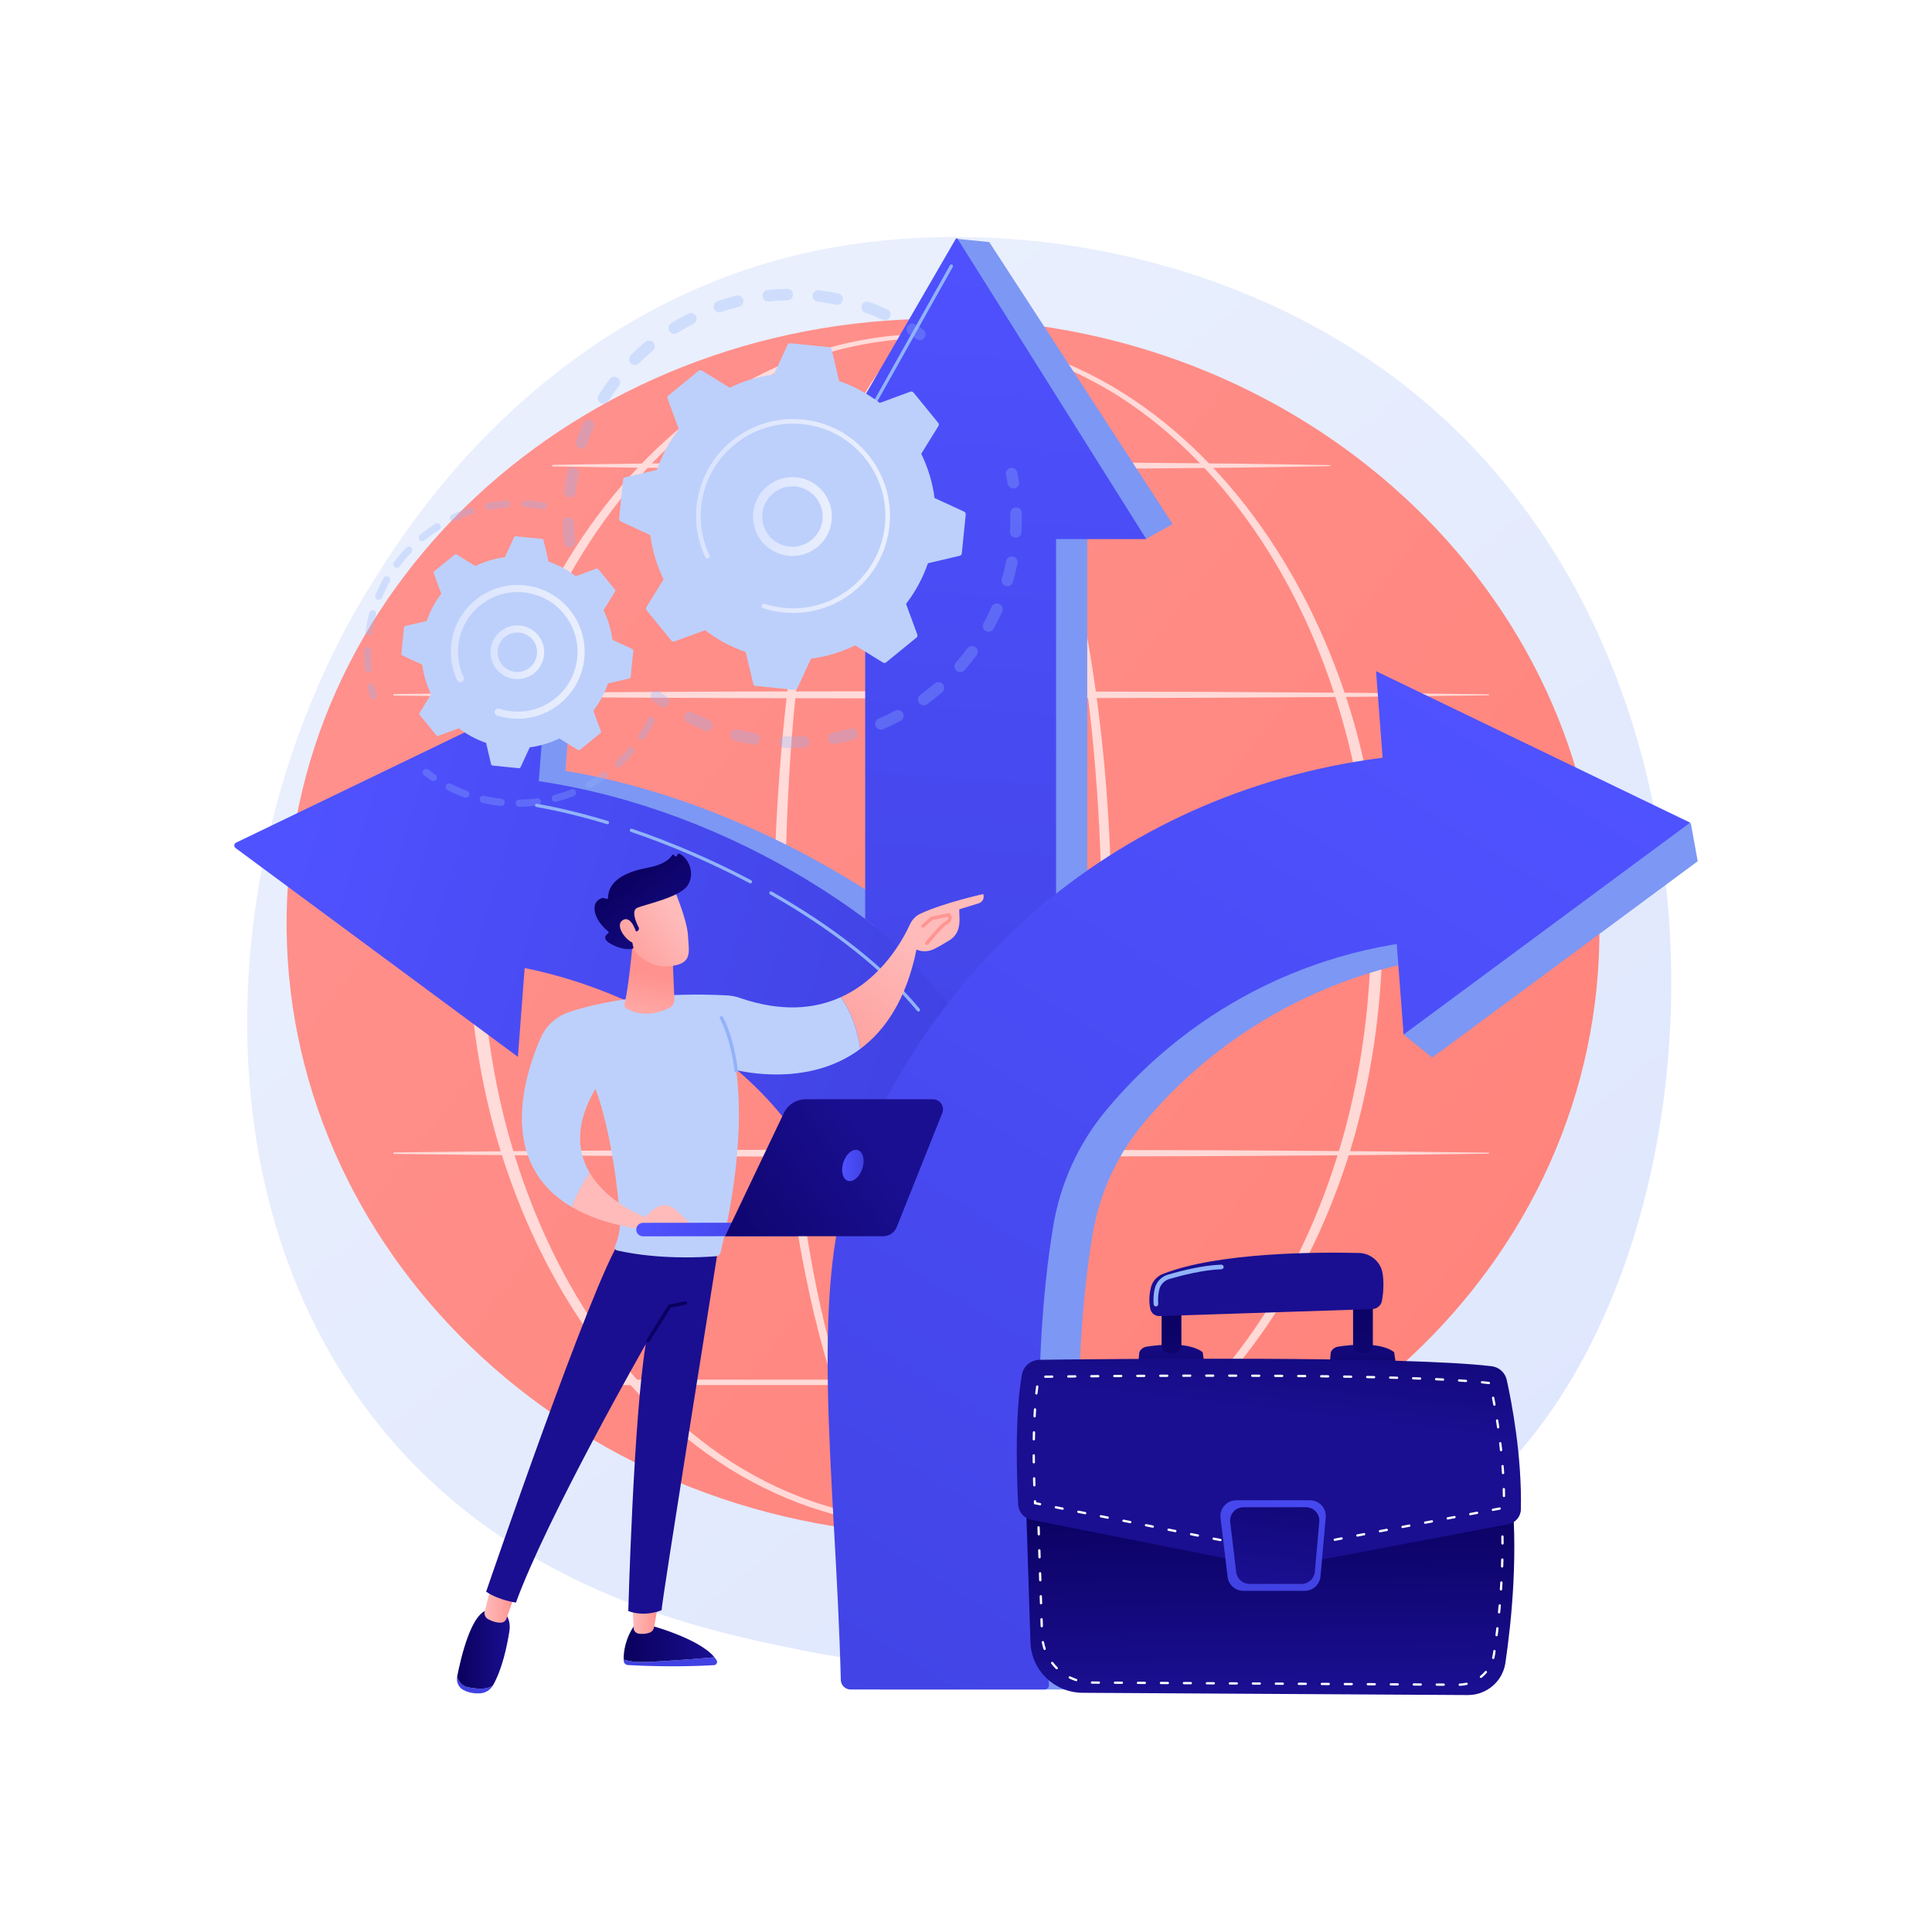 <?xml version="1.0" encoding="utf-8"?>
<!-- Generator: Adobe Illustrator 27.5.0, SVG Export Plug-In . SVG Version: 6.00 Build 0)  -->
<svg version="1.1" xmlns="http://www.w3.org/2000/svg" xmlns:xlink="http://www.w3.org/1999/xlink" x="0px" y="0px"
	 viewBox="0 0 3710 3710" style="enable-background:new 0 0 3710 3710;" xml:space="preserve">
<g id="Background">
	<g>
		<g>
			<rect style="fill:#FFFFFF;" width="3710" height="3710"/>
		</g>
	</g>
</g>
<g id="Illustration">
	<g>
		<linearGradient id="SVGID_1_" gradientUnits="userSpaceOnUse" x1="3564.885" y1="4013.318" x2="1120.194" y2="977.164">
			<stop  offset="0" style="stop-color:#DAE3FE"/>
			<stop  offset="1" style="stop-color:#E9EFFD"/>
		</linearGradient>
		<path style="fill:url(#SVGID_1_);" d="M2892.335,2815.969c-56.154,59.116-109.285,97.24-151.264,127.359
			c-493.45,354.056-1077.332,250.85-1201.423,225.646c-183.244-37.218-537.451-109.159-793.536-410.31
			c-387.435-455.616-327.106-1173.427-26.585-1647.264c54.97-86.673,345.338-567.727,935.509-644.873
			c357.165-46.688,773.505,47.476,1075.006,300.075C3362.921,1296.83,3317.867,2367.982,2892.335,2815.969z"/>
		<g>
			
				<linearGradient id="SVGID_00000112620110206946423800000006476454967302764171_" gradientUnits="userSpaceOnUse" x1="615.942" y1="825.408" x2="5927.433" y2="5069.63">
				<stop  offset="0" style="stop-color:#FF928E"/>
				<stop  offset="1" style="stop-color:#FE7062"/>
			</linearGradient>
			<path style="fill:url(#SVGID_00000112620110206946423800000006476454967302764171_);" d="M3070.357,1835.526
				c-28.291,644.426-615.115,1142.081-1310.709,1111.544c-695.594-30.537-1236.551-577.701-1208.26-1222.127
				c28.29-644.426,615.114-1142.081,1310.708-1111.545C2557.691,643.935,3098.647,1191.1,3070.357,1835.526z"/>
			<g style="opacity:0.68;">
				<path style="fill:#FFFFFF;" d="M2135.119,1785.876c-0.11,103.087-3.891,206.188-11.913,308.996
					c-8.243,102.781-20.88,205.263-39.169,306.818c-18.668,101.418-42.447,202.288-78.392,299.4
					c-18.232,48.368-39.38,96.052-68.085,139.686c-14.468,21.659-30.878,42.43-51.182,59.554
					c-10.15,8.506-21.309,16.062-33.607,21.603c-12.271,5.505-25.708,8.994-39.344,9.222c-13.617,0.389-27.26-2.249-39.777-7.281
					c-12.568-4.979-24.001-12.197-34.399-20.425c-20.793-16.596-37.566-37.143-52.292-58.633
					c-29.213-43.328-50.645-90.914-69.066-139.208c-18.305-48.413-33.219-97.96-46.131-147.947
					c-12.888-50.003-23.712-100.492-33.041-151.23c-18.618-101.497-31.35-203.964-39.98-306.719
					c-8.569-102.769-12.915-205.871-13.557-308.995c-0.301-51.552,1.279-103.094,3.163-154.602c2.01-51.508,4.928-102.98,8.8-154.38
					c7.785-102.792,19.333-205.347,36.423-307.058c8.575-50.844,18.56-101.472,30.555-151.654
					c12.025-50.166,25.987-99.933,43.291-148.628c17.483-48.549,37.851-96.505,66.199-140.131
					c14.263-21.649,30.658-42.325,51.098-58.891c10.218-8.211,21.483-15.359,33.835-20.199c12.301-4.906,25.657-7.373,38.931-6.858
					c13.281,0.383,26.379,3.657,38.454,8.96c12.092,5.322,23.195,12.561,33.383,20.763c20.377,16.51,37.227,36.68,52.175,57.85
					c29.719,42.639,52.126,89.638,71.545,137.455c38.347,96.031,64.341,196.345,84.813,297.381
					c20.122,101.182,34.188,203.496,43.493,306.193C2130.405,1579.648,2134.816,1682.76,2135.119,1785.876z M2115.511,1785.876
					c0.25-102.582-3.588-205.197-12.05-307.428c-8.298-102.23-20.873-204.177-39.709-304.997
					c-18.933-100.707-43.383-200.76-80.04-296.424c-18.559-47.626-40.098-94.414-68.681-136.662
					c-14.366-20.976-30.574-40.89-50.002-57.079c-19.242-16.06-42.62-28.395-67.731-29.17c-12.452-0.385-24.876,2.146-36.392,6.904
					c-11.557,4.715-22.174,11.645-31.861,19.655c-19.38,16.153-35.104,36.491-48.767,57.892
					c-27.181,43.128-46.696,90.829-63.323,139.151c-16.462,48.475-29.632,98.072-40.877,148.074
					c-11.216,50.021-20.437,100.496-28.254,151.184c-30.951,202.91-40.891,408.596-40.133,613.716
					c-0.392,102.576,2.926,205.188,10.436,307.497c7.571,102.29,19.228,204.328,36.73,305.359
					c8.769,50.503,19.024,100.749,31.317,150.472c12.314,49.705,26.611,98.94,44.215,146.927
					c17.699,47.855,38.407,94.929,66.364,137.271c14.066,20.992,30.07,40.882,49.407,56.613
					c19.129,15.655,42.566,26.777,66.985,25.945c24.4-0.664,47.276-12.766,66.006-28.969c18.924-16.277,34.587-36.422,48.405-57.597
					c27.467-42.68,47.875-89.861,65.372-137.798c34.529-96.289,57.14-196.695,74.648-297.63
					c17.409-101.044,28.914-203.093,36.583-305.38C2111.972,1991.11,2115.57,1888.486,2115.511,1785.876z"/>
				<path style="fill:#FFFFFF;" d="M2655.101,1785.876c-0.774,132.87-17.913,265.791-53.542,393.914
					c-36.311,127.815-91.061,250.719-165.261,361.043c-74.091,110.09-168.448,207.739-281.19,278.563
					c-56.331,35.252-117.173,63.467-180.86,82.6c-63.65,19.179-130.094,29.169-196.585,29.205
					c-66.491,0.041-132.959-9.872-196.653-28.982c-63.731-19.065-124.637-47.223-181.041-82.429
					c-112.898-70.722-207.471-168.311-281.775-278.402c-74.391-110.343-129.288-233.317-165.816-361.212
					c-17.95-64.072-31.334-129.409-40.172-195.34c-8.783-65.942-13.203-132.44-13.521-198.961
					c0.371-66.521,4.844-133.012,13.679-198.94c8.892-65.916,22.341-131.229,40.345-195.269
					c36.644-127.829,91.651-250.697,166.104-360.892c74.348-109.951,168.896-207.41,281.735-277.899
					c56.383-35.089,117.271-62.976,180.859-82.033c63.547-19.145,129.877-29.114,196.256-29.15
					c66.38,0.106,132.687,10.148,196.194,29.356c63.547,19.121,124.368,47.081,180.675,82.219
					c112.68,70.595,207.015,168.111,281.149,278.062c74.261,110.176,129.123,232.973,165.546,360.724
					C2636.957,1520.113,2654.211,1653.005,2655.101,1785.876z M2632.624,1785.876c-0.104-130.935-16.327-262.025-50.789-388.443
					c-34.593-126.237-86.677-248.175-158.538-357.866c-35.91-54.79-76.711-106.444-122.427-153.411
					c-45.739-46.889-96.255-89.355-151.56-124.621c-55.376-35.057-115.172-63.315-177.901-82.403
					c-62.698-19.091-128.159-29.134-193.746-29.367c-65.587,0.305-131.026,10.419-193.684,29.573
					c-62.688,19.152-122.417,47.482-177.716,82.587c-55.228,35.316-105.648,77.828-151.288,124.742
					c-45.616,46.995-86.312,98.663-122.113,153.453c-71.67,109.673-123.609,231.54-157.981,357.697
					c-17.155,63.145-29.524,127.528-37.935,192.378c-8.438,64.857-12.588,130.259-12.706,195.68
					c0.172,65.421,4.375,130.816,12.864,195.659c8.464,64.834,20.898,129.194,38.107,192.306
					c34.488,126.091,86.538,247.852,158.27,357.378c35.82,54.724,76.524,106.318,122.133,153.233
					c45.639,46.822,96.013,89.284,151.227,124.458c55.278,34.988,114.988,63.05,177.534,82.192
					c62.511,19.189,127.812,29.361,193.287,29.74c65.474-0.302,130.8-10.396,193.354-29.516
					c62.589-19.076,122.364-47.08,177.716-82.022c55.289-35.128,105.76-77.542,151.498-124.338
					c45.709-46.887,86.519-98.469,122.448-153.191c71.923-109.545,124.12-231.376,158.824-357.548
					C2616.067,2047.871,2632.404,1916.811,2632.624,1785.876z"/>
				<path style="fill:#FFFFFF;" d="M756.677,1332.794c87.585-1.267,175.171-1.809,262.756-2.729l262.756-1.547
					c87.585-0.659,175.171-0.588,262.756-0.792l262.756-0.457l525.511,1.374l262.756,1.689c87.585,1.003,175.17,1.589,262.756,2.947
					c0.547,0.009,0.985,0.459,0.976,1.008c-0.008,0.536-0.443,0.967-0.976,0.976c-87.585,1.357-175.17,1.944-262.756,2.947
					l-262.756,1.69l-525.511,1.373l-262.756-0.456c-87.585-0.203-175.17-0.133-262.756-0.792l-262.756-1.546
					c-87.585-0.919-175.17-1.462-262.756-2.729c-0.816-0.012-1.468-0.683-1.456-1.499
					C755.232,1333.449,755.881,1332.807,756.677,1332.794z"/>
				<path style="fill:#FFFFFF;" d="M1061.504,892.701c62.183-1.267,124.366-1.81,186.549-2.729l186.549-1.546
					c62.183-0.659,124.366-0.589,186.549-0.792l186.549-0.456l186.548,0.52c62.183,0.314,124.366,0.142,186.548,0.854l186.549,1.69
					c62.183,1.003,124.366,1.59,186.549,2.947c0.548,0.013,0.982,0.467,0.97,1.014c-0.011,0.533-0.443,0.958-0.97,0.97
					c-62.183,1.358-124.366,1.944-186.549,2.947l-186.549,1.689c-62.183,0.712-124.365,0.54-186.548,0.854l-186.548,0.52
					l-186.549-0.457c-62.183-0.203-124.366-0.133-186.549-0.792l-186.549-1.547c-62.183-0.92-124.366-1.462-186.549-2.729
					c-0.816-0.017-1.464-0.692-1.447-1.508C1060.073,893.354,1060.717,892.719,1061.504,892.701z"/>
				<path style="fill:#FFFFFF;" d="M665.366,1772.888l285.583-2.729l285.583-1.547c95.195-0.658,190.389-0.588,285.583-0.792
					l285.584-0.456l571.166,1.373l285.583,1.69c95.195,1.003,190.389,1.59,285.583,2.947c0.548,0.008,0.986,0.46,0.978,1.007
					c-0.007,0.537-0.443,0.97-0.978,0.977c-95.195,1.358-190.389,1.944-285.583,2.947l-285.583,1.69l-571.166,1.374l-285.584-0.457
					c-95.195-0.204-190.389-0.133-285.583-0.792l-285.583-1.547l-285.583-2.729c-0.816-0.007-1.471-0.675-1.463-1.492
					C663.911,1773.545,664.564,1772.896,665.366,1772.888z"/>
				<path style="fill:#FFFFFF;" d="M756.677,2212.981c87.585-1.267,175.171-1.809,262.756-2.729l262.756-1.547
					c87.585-0.659,175.171-0.588,262.756-0.792l262.756-0.457l525.511,1.374l262.756,1.689c87.585,1.003,175.17,1.589,262.756,2.947
					c0.547,0.009,0.985,0.459,0.976,1.008c-0.008,0.536-0.443,0.967-0.976,0.976c-87.585,1.357-175.17,1.944-262.756,2.947
					l-262.756,1.69l-525.511,1.373l-262.756-0.456c-87.585-0.204-175.17-0.133-262.756-0.792l-262.756-1.547
					c-87.585-0.919-175.17-1.462-262.756-2.729c-0.816-0.013-1.468-0.683-1.456-1.499
					C755.232,2213.636,755.881,2212.994,756.677,2212.981z"/>
				<path style="fill:#FFFFFF;" d="M2591.493,2659.731H1099.101c-2.861,0-5.18-2.317-5.18-5.18c0-2.863,2.32-5.18,5.18-5.18
					h1492.391c2.861,0,5.18,2.317,5.18,5.18C2596.673,2657.413,2594.354,2659.731,2591.493,2659.731z"/>
			</g>
		</g>
		<g>
			<g>
				<path style="fill:#7D97F4;" d="M1874.069,1872.272c-229.657-217.815-618.24-406.229-959.114-406.704l-29.32,357.113
					c9.135-0.27,18.298-0.422,27.497-0.422c283.815,0,559.272,160.05,727.058,362.839c46.479-97.738,142.772-162.035,188.07-261.38
					L1874.069,1872.272z"/>
				<polygon style="fill:#7D97F4;" points="1047.455,1331.62 495.66,1599.745 574.125,1658.416 1072.359,1658.416 
					1095.966,1346.428 				"/>
				<g>
					
						<linearGradient id="SVGID_00000111185318419426242570000000769883600958058114_" gradientUnits="userSpaceOnUse" x1="579.595" y1="1550.406" x2="1852.434" y2="1925.665">
						<stop  offset="0" style="stop-color:#4F52FF"/>
						<stop  offset="1" style="stop-color:#4042E2"/>
					</linearGradient>
					<path style="fill:url(#SVGID_00000111185318419426242570000000769883600958058114_);" d="M1047.455,1331.62l-52.921,697.839
						L452.345,1628.46c-3.657-2.704-3.128-8.327,0.968-10.302L1047.455,1331.62z"/>
					
						<linearGradient id="SVGID_00000086678058181064597060000001736280177859637944_" gradientUnits="userSpaceOnUse" x1="536.865" y1="1695.338" x2="1809.705" y2="2070.597">
						<stop  offset="0" style="stop-color:#4F52FF"/>
						<stop  offset="1" style="stop-color:#4042E2"/>
					</linearGradient>
					<path style="fill:url(#SVGID_00000086678058181064597060000001736280177859637944_);" d="M1607.069,2365.704
						c51.331-116.46,146.635-351.464,228.629-446.825c-233.359-247.955-604.79-431.396-972.108-431.908l-29.32,357.113
						c9.134-0.27,18.298-0.422,27.497-0.422C1161.166,1843.662,1554.853,2057.792,1607.069,2365.704z"/>
				</g>
			</g>
			<g>
				<path style="fill:#91B3FA;" d="M1763.671,1942.524c-0.908,0-1.809-0.39-2.433-1.144
					c-64.62-78.304-162.25-155.711-282.334-223.854c-1.512-0.858-2.044-2.782-1.185-4.295c0.858-1.51,2.777-2.042,4.295-1.185
					c120.745,68.519,218.982,146.435,284.084,225.323c1.106,1.342,0.918,3.328-0.426,4.436
					C1765.087,1942.288,1764.374,1942.524,1763.671,1942.524z"/>
				<path style="fill:#91B3FA;" d="M1441.116,1696.381c-0.495,0-1-0.119-1.469-0.367c-73.633-38.951-150.397-72.13-228.157-98.615
					c-1.644-0.56-2.526-2.351-1.964-3.997c0.561-1.648,2.351-2.532,3.998-1.966c78.071,26.592,155.141,59.904,229.068,99.008
					c1.539,0.814,2.126,2.721,1.311,4.257C1443.338,1695.77,1442.245,1696.381,1441.116,1696.381z"/>
				<path style="fill:#91B3FA;" d="M1166.386,1582.717c-0.301,0-0.611-0.045-0.915-0.137
					c-46.936-14.235-92.529-25.327-135.51-32.964c-1.714-0.305-2.856-1.94-2.549-3.653c0.304-1.712,1.889-2.858,3.652-2.551
					c43.225,7.681,89.062,18.831,136.236,33.139c1.664,0.505,2.605,2.263,2.1,3.929
					C1168.988,1581.84,1167.74,1582.717,1166.386,1582.717z"/>
			</g>
		</g>
		<g>
			<g>
				<polygon style="fill:#7D97F4;" points="1899.644,464.86 1835.486,458.435 1850.656,489.75 1554.853,1000.507 2085.025,1000.507 
					2201.192,1034.618 2251.817,1006.355 				"/>
				<path style="fill:#7D97F4;" d="M1727.011,954.203v656.893c57.881,47.285,65.014,232.743,117.691,290.411
					c58.468-56.963,169.783-177.307,243.099-220.967V954.203H1727.011z"/>
				<g>
					
						<linearGradient id="SVGID_00000000198677827767043990000003496967729875125149_" gradientUnits="userSpaceOnUse" x1="1901.848" y1="351.103" x2="1749.716" y2="2501.24">
						<stop  offset="0" style="stop-color:#4F52FF"/>
						<stop  offset="1" style="stop-color:#4042E2"/>
					</linearGradient>
					<path style="fill:url(#SVGID_00000000198677827767043990000003496967729875125149_);" d="M1512.766,1035.235h688.425
						l-362.558-576.857c-0.736-1.171-2.454-1.14-3.148,0.057l-328.415,566.92C1504.53,1029.743,1507.696,1035.235,1512.766,1035.235
						z"/>
					
						<linearGradient id="SVGID_00000031168317743315272410000007298706526968890536_" gradientUnits="userSpaceOnUse" x1="1915.572" y1="352.074" x2="1763.439" y2="2502.214">
						<stop  offset="0" style="stop-color:#4F52FF"/>
						<stop  offset="1" style="stop-color:#4042E2"/>
					</linearGradient>
					<path style="fill:url(#SVGID_00000031168317743315272410000007298706526968890536_);" d="M1661.413,988.931v775.757
						c65.598,47.285,115.405,114.967,168.082,172.636c58.468-56.963,127.109-173.772,198.495-218.836V988.931H1661.413z"/>
				</g>
			</g>
			<path style="fill:#91B3FA;" d="M1665.272,1021.022H1549.77c-2.654,0-5.038-1.367-6.382-3.656
				c-1.34-2.291-1.367-5.042-0.066-7.359l280.848-500.623c0.852-1.515,2.767-2.06,4.289-1.205c1.516,0.85,2.057,2.77,1.205,4.289
				l-280.848,500.623c-0.267,0.477-0.109,0.888,0.01,1.091c0.119,0.201,0.399,0.542,0.944,0.542h115.502c1.74,0,3.15,1.41,3.15,3.15
				C1668.422,1019.612,1667.012,1021.022,1665.272,1021.022z"/>
		</g>
		<g>
			<path style="fill:#7D97F4;" d="M2901.805,1476.886c-529.053,0.723-982.044,297.292-1177.919,766.124h-0.005
				c0,0-0.004,0.129-0.007,0.138c-0.178,0.411-0.361,0.875-0.538,1.285l0.239,0.038c-102.79,225.795-41.153,607.985-33.055,999.857
				l352.349,0.016h15.045c16.148,0,28.985-13.552,28.115-29.677c-16.011-297.054-29.798-595.904,12.266-845.449
				c13.311-78.966,47.661-153.105,99.559-214.833c167.784-199.567,421.649-326.788,705.773-326.788c9.199,0,18.363-0.1,27.497,0.165
				L2901.805,1476.886z"/>
			
				<linearGradient id="SVGID_00000112601591292935370950000002166555472704656566_" gradientUnits="userSpaceOnUse" x1="2733.499" y1="1272.208" x2="1384.593" y2="3427.417">
				<stop  offset="0" style="stop-color:#4F52FF"/>
				<stop  offset="1" style="stop-color:#4042E2"/>
			</linearGradient>
			<path style="fill:url(#SVGID_00000112601591292935370950000002166555472704656566_);" d="M2826.923,1452.142
				c-0.37-4.515-4.162-8.002-8.691-7.969c-525.602,3.751-975.002,303.521-1169.884,780.459h-0.005c0,0-0.004,0.012-0.007,0.021
				c-0.178,0.418-0.36,0.831-0.538,1.25l0.239,0.009c-101.198,226.433-43.023,607.265-33.469,999.907
				c0.251,10.305,8.649,18.539,18.957,18.539h372.244c4.96,0,8.907-4.173,8.649-9.126c-16.88-324.648-36.315-610.156,7.961-879.984
				c13.442-81.92,48.353-158.939,101.352-222.835c167.795-202.295,421.031-331.156,704.357-331.156
				c6.016,0,12.016-0.019,18.003,0.044c5.094,0.053,9.128-4.282,8.712-9.36L2826.923,1452.142z"/>
			<polygon style="fill:#7D97F4;" points="3258.742,1654.849 3260.105,1653.84 3247.029,1581.626 3245.793,1581.029 
				3245.56,1579.703 3244.271,1580.295 2710.887,1323.059 2747.677,1808.181 2738.38,1812.447 2695.322,1986.655 2750.151,2030.746 
				2763.791,2020.666 2763.808,2020.898 3258.262,1655.204 3258.742,1654.849 			"/>
			
				<linearGradient id="SVGID_00000173118808889759249970000013306164040077136558_" gradientUnits="userSpaceOnUse" x1="2957.614" y1="1412.477" x2="1608.706" y2="3567.688">
				<stop  offset="0" style="stop-color:#4F52FF"/>
				<stop  offset="1" style="stop-color:#4042E2"/>
			</linearGradient>
			<polygon style="fill:url(#SVGID_00000173118808889759249970000013306164040077136558_);" points="2642.401,1288.816 
				2695.322,1986.655 3245.56,1579.703 			"/>
		</g>
		<g>
			<g>
				<g style="opacity:0.3;">
					<path style="fill:#91B3FA;" d="M1093.838,1051.681c-5.579,0-10.372-4.217-10.965-9.887c-1.3-12.401-2.079-25.044-2.318-37.574
						c-0.116-6.097,4.73-11.133,10.825-11.25c0.073,0,0.144,0,0.215,0c5.998,0,10.918,4.803,11.032,10.827
						c0.226,11.905,0.968,23.914,2.201,35.694c0.636,6.062-3.764,11.495-9.829,12.13
						C1094.61,1051.663,1094.222,1051.681,1093.838,1051.681z M1094.549,955.517c-0.431,0-0.869-0.026-1.309-0.077
						c-6.054-0.716-10.383-6.205-9.667-12.259c1.472-12.435,3.491-24.931,6-37.138c1.227-5.972,7.037-9.805,13.035-8.594
						c5.972,1.229,9.816,7.067,8.589,13.035c-2.384,11.604-4.301,23.474-5.698,35.293
						C1104.835,951.391,1100.066,955.517,1094.549,955.517z M1116.417,861.901c-1.229,0-2.479-0.207-3.704-0.643
						c-5.741-2.048-8.74-8.361-6.695-14.104c4.192-11.772,8.949-23.509,14.141-34.883c2.535-5.545,9.083-7.982,14.626-5.459
						c5.545,2.531,7.99,9.081,5.459,14.626c-4.931,10.801-9.447,21.943-13.429,33.124
						C1125.207,859.081,1120.953,861.901,1116.417,861.901z M1158.678,775.508c-2.031,0-4.086-0.561-5.925-1.733
						c-5.14-3.277-6.649-10.103-3.372-15.242c6.727-10.543,13.988-20.921,21.583-30.848c3.706-4.833,10.631-5.756,15.475-2.057
						c4.84,3.704,5.761,10.633,2.057,15.475c-7.214,9.426-14.113,19.283-20.501,29.304
						C1165.89,773.706,1162.324,775.508,1158.678,775.508z M1219.142,700.71c-2.848,0-5.694-1.096-7.852-3.281
						c-4.286-4.338-4.243-11.327,0.095-15.609c8.874-8.766,18.25-17.277,27.866-25.289c4.68-3.907,11.642-3.277,15.547,1.41
						c3.902,4.683,3.27,11.642-1.412,15.549c-9.141,7.615-18.052,15.704-26.486,24.035
						C1224.747,699.649,1221.944,700.71,1219.142,700.71z M1294.641,641.154c-3.689,0-7.294-1.846-9.385-5.209
						c-3.219-5.179-1.632-11.983,3.544-15.204c10.61-6.597,21.637-12.824,32.773-18.498c5.435-2.768,12.08-0.608,14.848,4.825
						c2.768,5.428,0.608,12.077-4.823,14.846c-10.581,5.394-21.057,11.306-31.139,17.575
						C1298.644,640.619,1296.631,641.154,1294.641,641.154z M1699.135,614.873c-1.529,0-3.078-0.319-4.56-0.992
						c-10.797-4.907-21.954-9.408-33.16-13.376c-5.746-2.035-8.756-8.343-6.72-14.087c2.033-5.748,8.341-8.758,14.089-6.722
						c11.802,4.178,23.554,8.917,34.924,14.083c5.552,2.523,8.005,9.068,5.483,14.617
						C1707.343,612.467,1703.331,614.873,1699.135,614.873z M1381.405,599.837c-4.579,0-8.859-2.872-10.435-7.443
						c-1.988-5.765,1.074-12.047,6.836-14.035c11.813-4.075,23.946-7.684,36.065-10.728c5.918-1.458,11.911,2.1,13.397,8.016
						c1.485,5.912-2.104,11.91-8.018,13.397c-11.509,2.889-23.03,6.317-34.247,10.185
						C1383.811,599.639,1382.597,599.837,1381.405,599.837z M1607.663,585.215c-0.729,0-1.468-0.069-2.21-0.22
						c-11.629-2.367-23.515-4.26-35.325-5.635c-6.056-0.707-10.394-6.188-9.689-12.242c0.707-6.054,6.183-10.422,12.242-9.689
						c12.427,1.449,24.934,3.441,37.17,5.928c5.974,1.216,9.833,7.046,8.618,13.018
						C1617.406,581.607,1612.803,585.215,1607.663,585.215z M1475.223,578.938c-5.571,0-10.359-4.204-10.963-9.866
						c-0.647-6.063,3.743-11.5,9.805-12.151c12.412-1.324,25.048-2.13,37.557-2.389c0.077-0.004,0.157-0.004,0.235-0.004
						c5.989,0,10.905,4.791,11.032,10.806c0.127,6.097-4.709,11.142-10.805,11.267c-11.882,0.25-23.884,1.017-35.677,2.277
						C1476.01,578.916,1475.613,578.938,1475.223,578.938z"/>
					<path style="fill:#91B3FA;" d="M1766.513,653.192c-2.173,0-4.37-0.638-6.291-1.975c-4.672-3.251-9.49-6.455-14.32-9.534
						c-5.142-3.273-6.657-10.099-3.383-15.238c3.273-5.144,10.101-6.666,15.241-3.38c5.082,3.234,10.148,6.606,15.066,10.025
						c5.004,3.48,6.242,10.362,2.762,15.363C1773.442,651.541,1770.006,653.192,1766.513,653.192z"/>
				</g>
				<g style="opacity:0.3;">
					<path style="fill:#91B3FA;" d="M1945.841,937.976c-5.328,0-10.017-3.863-10.888-9.292c-0.899-5.619-1.932-11.314-3.07-16.924
						c-1.212-5.976,2.65-11.802,8.624-13.013c6-1.216,11.802,2.652,13.013,8.624c1.197,5.907,2.285,11.905,3.234,17.821
						c0.964,6.019-3.135,11.681-9.154,12.646C1947.009,937.933,1946.421,937.976,1945.841,937.976z"/>
					<path style="fill:#91B3FA;" d="M1521.817,1436.238c-5.079,0-10.178-0.086-15.294-0.259
						c-6.093-0.207-10.866-5.312-10.661-11.405c0.205-6.093,5.34-10.888,11.403-10.664c11.808,0.397,23.605,0.315,35.198-0.254
						c6.095-0.289,11.267,4.394,11.567,10.482c0.299,6.093-4.396,11.272-10.485,11.569
						C1536.374,1436.061,1529.064,1436.238,1521.817,1436.238z M1448.547,1430.042c-0.616,0-1.244-0.052-1.873-0.16
						c-12.14-2.074-24.328-4.687-36.222-7.766c-5.901-1.526-9.448-7.55-7.921-13.449c1.529-5.903,7.563-9.464,13.453-7.921
						c11.297,2.923,22.875,5.403,34.411,7.378c6.009,1.026,10.047,6.731,9.02,12.737
						C1458.495,1426.243,1453.827,1430.042,1448.547,1430.042z M1601.227,1428.843c-5.204,0-9.838-3.695-10.836-8.995
						c-1.128-5.994,2.816-11.763,8.807-12.893c11.461-2.156,22.985-4.833,34.256-7.964c5.877-1.621,11.959,1.811,13.589,7.684
						c1.63,5.877-1.811,11.961-7.686,13.591c-11.868,3.294-24.007,6.114-36.076,8.387
						C1602.592,1428.782,1601.904,1428.843,1601.227,1428.843z M1357.568,1403.916c-1.401,0-2.824-0.272-4.199-0.837
						c-11.377-4.687-22.692-9.917-33.627-15.544c-5.42-2.79-7.552-9.443-4.762-14.863c2.79-5.424,9.441-7.559,14.865-4.765
						c10.383,5.342,21.126,10.31,31.932,14.76c5.637,2.319,8.324,8.775,6.002,14.41
						C1366.024,1401.337,1361.908,1403.916,1357.568,1403.916z M1691.661,1401.16c-4.269,0-8.335-2.492-10.137-6.662
						c-2.419-5.596,0.157-12.095,5.754-14.514c10.7-4.622,21.352-9.771,31.664-15.298c5.373-2.881,12.065-0.862,14.945,4.515
						c2.878,5.373,0.858,12.06-4.514,14.94c-10.855,5.821-22.071,11.241-33.338,16.11
						C1694.61,1400.867,1693.123,1401.16,1691.661,1401.16z M1773.833,1354.303c-3.413,0-6.778-1.578-8.939-4.549
						c-3.583-4.933-2.49-11.836,2.443-15.419c9.458-6.873,18.738-14.225,27.579-21.849c4.611-3.988,11.58-3.475,15.568,1.147
						c3.982,4.618,3.467,11.586-1.149,15.57c-9.305,8.024-19.069,15.76-29.023,22.991
						C1778.354,1353.617,1776.084,1354.303,1773.833,1354.303z M1843.834,1290.646c-2.596,0-5.2-0.91-7.3-2.764
						c-4.571-4.032-5.006-11.008-0.972-15.579c7.744-8.775,15.201-17.968,22.165-27.333c3.637-4.89,10.547-5.912,15.445-2.268
						c4.89,3.64,5.907,10.551,2.268,15.445c-7.33,9.853-15.178,19.533-23.325,28.765
						C1849.933,1289.383,1846.891,1290.646,1843.834,1290.646z M1898.283,1213.244c-1.798,0-3.62-0.44-5.308-1.367
						c-5.343-2.936-7.292-9.646-4.355-14.988c5.635-10.249,10.894-20.853,15.633-31.52c2.475-5.571,9.006-8.081,14.568-5.61
						c5.573,2.475,8.083,8.999,5.608,14.57c-4.991,11.237-10.529,22.405-16.461,33.193
						C1905.955,1211.178,1902.178,1213.244,1898.283,1213.244z M1934.425,1125.742c-1.011,0-2.04-0.142-3.06-0.436
						c-5.857-1.686-9.24-7.804-7.552-13.66c3.227-11.211,6.02-22.707,8.296-34.176c1.188-5.981,7.016-9.857,12.977-8.676
						c5.98,1.186,9.865,6.998,8.677,12.979c-2.398,12.073-5.336,24.177-8.736,35.978
						C1943.635,1122.59,1939.22,1125.742,1934.425,1125.742z M1950.45,1032.502c-0.226,0-0.455-0.009-0.683-0.022
						c-6.084-0.371-10.717-5.605-10.344-11.689c0.524-8.59,0.789-17.295,0.789-25.885c0-3.109-0.037-6.213-0.103-9.305
						c-0.132-6.097,4.702-11.146,10.797-11.276c6.168-0.254,11.142,4.7,11.276,10.793c0.071,3.256,0.108,6.515,0.108,9.788
						c0,9.033-0.28,18.196-0.832,27.23C1961.1,1027.991,1956.239,1032.502,1950.45,1032.502z"/>
					<path style="fill:#91B3FA;" d="M1274.364,1358.239c-2.195,0-4.409-0.651-6.339-2.005c-4.89-3.437-9.799-7.041-14.591-10.715
						c-4.84-3.708-5.757-10.638-2.048-15.476c3.71-4.838,10.633-5.761,15.475-2.048c4.553,3.489,9.217,6.912,13.858,10.176
						c4.987,3.501,6.19,10.387,2.684,15.376C1281.254,1356.605,1277.835,1358.239,1274.364,1358.239z"/>
				</g>
				<g>
					<g>
						<path style="fill:#BDD0FB;" d="M1289.259,1230.204c1.391,1.705,3.712,2.34,5.777,1.58l58.934-21.672
							c23.233,17.892,49.486,32.21,78.025,42.019l14.374,61.083c0.504,2.143,2.312,3.729,4.502,3.951l74.936,7.591
							c2.191,0.221,4.279-0.971,5.203-2.968l26.331-56.961c29.927-3.887,58.518-12.648,84.866-25.519l53.391,33.051
							c1.871,1.158,4.271,1.002,5.977-0.39l58.355-47.62c1.706-1.393,2.341-3.713,1.58-5.778l-21.672-58.933
							c17.893-23.232,32.21-49.487,42.019-78.026l61.085-14.374c2.142-0.504,3.729-2.312,3.951-4.501l7.591-74.937
							c0.222-2.19-0.97-4.279-2.968-5.202l-56.961-26.331c-3.886-29.927-12.646-58.518-25.518-84.866l33.051-53.392
							c1.157-1.87,1.001-4.272-0.39-5.976l-47.62-58.354c-1.391-1.707-3.712-2.34-5.778-1.581l-58.934,21.673
							c-23.232-17.894-49.486-32.211-78.025-42.019l-14.374-61.085c-0.504-2.142-2.312-3.729-4.501-3.951l-74.937-7.59
							c-2.19-0.223-4.279,0.97-5.203,2.968l-26.331,56.961c-29.927,3.886-58.518,12.647-84.867,25.519l-53.39-33.051
							c-1.871-1.159-4.273-1.002-5.978,0.389l-58.355,47.62c-1.705,1.391-2.34,3.712-1.581,5.778l21.672,58.934
							c-17.893,23.232-32.21,49.487-42.019,78.025l-61.085,14.374c-2.141,0.503-3.729,2.312-3.95,4.502l-7.591,74.935
							c-0.222,2.19,0.97,4.279,2.967,5.203l56.961,26.331c3.887,29.926,12.648,58.517,25.518,84.866l-33.05,53.391
							c-1.159,1.872-1.002,4.271,0.389,5.977L1289.259,1230.204z"/>
					</g>
					
						<linearGradient id="SVGID_00000059269407464893780310000002752380891262061995_" gradientUnits="userSpaceOnUse" x1="1445.954" y1="991.936" x2="1597.384" y2="991.936">
						<stop  offset="0" style="stop-color:#DAE3FE"/>
						<stop  offset="1" style="stop-color:#E9EFFD"/>
					</linearGradient>
					<path style="fill:url(#SVGID_00000059269407464893780310000002752380891262061995_);" d="M1521.619,1067.656
						c-36.906,0-69.311-27.1-74.85-64.674c-6.086-41.303,22.562-79.852,63.861-85.94c20.009-2.954,39.967,2.07,56.195,14.13
						c16.232,12.06,26.797,29.722,29.743,49.729c6.087,41.304-22.562,79.852-63.861,85.94
						C1528.984,1067.389,1525.277,1067.656,1521.619,1067.656z M1521.792,933.884c-2.85,0-5.715,0.207-8.587,0.63
						c-31.664,4.666-53.629,34.228-48.964,65.89c4.667,31.666,34.219,53.644,65.892,48.966c31.665-4.665,53.629-34.228,48.964-65.89
						c-2.262-15.342-10.359-28.881-22.805-38.13C1546.176,937.834,1534.169,933.884,1521.792,933.884z"/>
					
						<linearGradient id="SVGID_00000070120950746172437280000011315299142911745669_" gradientUnits="userSpaceOnUse" x1="1336.66" y1="990.834" x2="1709.001" y2="990.834">
						<stop  offset="0" style="stop-color:#DAE3FE"/>
						<stop  offset="1" style="stop-color:#E9EFFD"/>
					</linearGradient>
					<path style="fill:url(#SVGID_00000070120950746172437280000011315299142911745669_);" d="M1523.167,1177.006
						c-6.338,0-12.714-0.319-19.106-0.966l0,0c-2.012-0.203-4.021-0.44-6.026-0.707c-9.885-1.324-19.649-3.432-29.142-6.291
						c-0.129-0.039-0.259-0.078-0.388-0.116c-0.366-0.112-0.733-0.224-1.099-0.341c-0.714-0.22-1.425-0.449-2.134-0.677
						c-1.867-0.604-3.055-2.333-3.057-4.196c0-0.453,0.071-0.914,0.218-1.367c0.751-2.32,3.243-3.583,5.56-2.837
						c11.937,3.868,24.371,6.473,36.957,7.744c62.516,6.343,120.845-20.77,157.171-66.769
						c20.208-25.583,33.605-57.012,37.125-91.783c0.619-6.097,0.925-12.181,0.923-18.227
						c-0.004-40.687-13.886-79.809-39.958-111.756c-29.946-36.698-72.392-59.539-119.515-64.312
						c-97.324-9.849-184.443,61.276-194.296,158.552c-0.608,5.998-0.91,12.005-0.907,17.994
						c0.005,25.954,5.688,51.618,16.732,75.131c0.285,0.608,0.42,1.246,0.419,1.876c0,1.656-0.938,3.247-2.538,3.997
						c-2.212,1.031-4.838,0.095-5.875-2.121c-11.595-24.686-17.564-51.631-17.569-78.878c-0.002-6.287,0.315-12.591,0.951-18.886
						c10.344-102.132,101.878-176.792,203.972-166.453c49.473,5.011,94.03,28.989,125.468,67.516
						c27.372,33.538,41.944,74.609,41.95,117.322c0,6.347-0.321,12.733-0.968,19.132c-5.013,49.475-28.989,94.034-67.514,125.472
						C1606.973,1162.436,1565.889,1177.006,1523.167,1177.006z"/>
				</g>
			</g>
			<g>
				<g style="opacity:0.3;">
					<path style="fill:#91B3FA;" d="M717.144,1342.579c-2.949,0-5.666-1.924-6.538-4.9c-1.631-5.553-3.116-11.232-4.411-16.878
						c-0.842-3.669,1.448-7.324,5.12-8.17c3.672-0.858,7.327,1.452,8.17,5.12c1.235,5.38,2.649,10.793,4.205,16.093
						c1.062,3.609-1.009,7.397-4.621,8.462C718.425,1342.492,717.78,1342.579,717.144,1342.579z"/>
					<path style="fill:#91B3FA;" d="M707.053,1291.113c-3.455,0-6.418-2.617-6.774-6.125c-1.013-9.914-1.525-19.995-1.525-29.955
						c0-2.097,0.024-4.201,0.067-6.312c0.083-3.768,3.399-6.611,6.961-6.678c3.765,0.08,6.751,3.196,6.675,6.958
						c-0.043,2.017-0.067,4.029-0.067,6.032c0,9.501,0.49,19.115,1.451,28.569c0.383,3.749-2.343,7.091-6.088,7.477
						C707.516,1291.099,707.283,1291.113,707.053,1291.113z M708.551,1220.338c-0.322,0-0.652-0.02-0.978-0.066
						c-3.729-0.539-6.315-3.995-5.779-7.723c1.718-11.958,4.195-23.916,7.36-35.534c0.989-3.635,4.754-5.766,8.37-4.787
						c3.635,0.992,5.775,4.734,4.787,8.369c-3.02,11.086-5.38,22.491-7.021,33.896
						C714.8,1217.888,711.887,1220.338,708.551,1220.338z M727.167,1152.041c-0.865,0-1.744-0.167-2.594-0.513
						c-3.482-1.432-5.14-5.42-3.708-8.902c4.594-11.153,9.933-22.145,15.879-32.657c1.855-3.283,6.002-4.434,9.291-2.577
						c3.276,1.851,4.431,6.013,2.58,9.288c-5.669,10.027-10.763,20.5-15.14,31.14
						C732.39,1150.449,729.847,1152.041,727.167,1152.041z M762.006,1090.407c-1.412,0-2.833-0.439-4.055-1.338
						c-3.023-2.244-3.659-6.518-1.415-9.541c7.201-9.707,15.064-19.048,23.38-27.77c2.6-2.723,6.918-2.817,9.638-0.226
						c2.726,2.596,2.829,6.91,0.23,9.64c-7.926,8.309-15.43,17.224-22.294,26.479
						C766.15,1089.455,764.093,1090.407,762.006,1090.407z M810.839,1039.153c-1.971,0-3.928-0.852-5.277-2.497
						c-2.386-2.909-1.96-7.204,0.949-9.594c9.335-7.65,19.228-14.801,29.409-21.246c3.183-2.024,7.394-1.072,9.408,2.111
						c2.014,3.183,1.068,7.397-2.111,9.407c-9.714,6.152-19.152,12.97-28.057,20.274
						C813.891,1038.648,812.36,1039.153,810.839,1039.153z M870.624,1001.31c-2.553,0-5.004-1.445-6.169-3.909
						c-1.608-3.402-0.149-7.463,3.253-9.075c10.913-5.154,22.251-9.674,33.696-13.43c3.592-1.165,7.43,0.779,8.605,4.355
						c1.175,3.575-0.776,7.43-4.351,8.602c-10.916,3.582-21.722,7.89-32.125,12.803C872.592,1001.103,871.6,1001.31,870.624,1001.31
						z M937.83,979.238c-3.195,0-6.049-2.257-6.684-5.506c-0.723-3.695,1.687-7.277,5.383-8.003
						c11.805-2.311,23.909-3.908,35.98-4.754c3.768-0.2,7.018,2.577,7.277,6.332c0.263,3.755-2.57,7.011-6.325,7.277
						c-11.515,0.799-23.06,2.324-34.315,4.528C938.702,979.198,938.263,979.238,937.83,979.238z M1043.682,978.373
						c-0.393,0-0.796-0.034-1.199-0.106c-9.787-1.738-19.841-2.97-29.885-3.662c-1.521-0.113-3.016-0.207-4.507-0.28
						c-3.762-0.2-6.651-3.402-6.455-7.163c0.19-3.769,3.426-6.765,7.161-6.458c1.591,0.087,3.179,0.18,4.774,0.299
						c10.493,0.726,21.033,2.017,31.296,3.842c3.709,0.659,6.179,4.195,5.52,7.903
						C1049.801,976.049,1046.928,978.373,1043.682,978.373z"/>
				</g>
				<g style="opacity:0.3;">
					<path style="fill:#91B3FA;" d="M997.232,1549.197c-3.722,0-6.765-2.996-6.814-6.731c-0.05-3.762,2.963-6.858,6.728-6.904
						c11.335-0.147,22.757-0.986,33.949-2.497c3.712-0.466,7.167,2.11,7.67,5.846c0.503,3.735-2.117,7.164-5.846,7.67
						c-11.738,1.578-23.712,2.463-35.594,2.617C997.296,1549.197,997.263,1549.197,997.232,1549.197z M962.391,1547.553
						c-0.247,0-0.49-0.014-0.739-0.04c-11.802-1.265-23.646-3.262-35.204-5.932c-3.669-0.852-5.955-4.507-5.107-8.176
						c0.845-3.676,4.527-5.946,8.176-5.113c11.029,2.55,22.331,4.454,33.593,5.666c3.742,0.399,6.452,3.762,6.049,7.504
						C968.783,1544.963,965.827,1547.553,962.391,1547.553z M1066.22,1539.876c-3.023,0-5.786-2.024-6.592-5.087
						c-0.956-3.635,1.218-7.364,4.86-8.322c10.969-2.889,21.852-6.465,32.351-10.64c3.512-1.378,7.464,0.32,8.852,3.822
						c1.391,3.495-0.319,7.463-3.818,8.855c-11.006,4.374-22.418,8.123-33.916,11.146
						C1067.375,1539.803,1066.792,1539.876,1066.22,1539.876z M894.536,1531.826c-0.775,0-1.564-0.133-2.336-0.412
						c-11.159-4.068-22.178-8.869-32.748-14.268c-3.355-1.711-4.684-5.819-2.973-9.175c1.711-3.342,5.819-4.674,9.171-2.969
						c10.08,5.146,20.584,9.72,31.223,13.602c3.536,1.291,5.359,5.206,4.068,8.742
						C899.932,1530.109,897.319,1531.826,894.536,1531.826z M1130.902,1514.156c-2.414,0-4.754-1.285-5.989-3.549
						c-1.808-3.309-0.59-7.45,2.713-9.255c9.931-5.419,19.631-11.505,28.836-18.096c3.066-2.197,7.324-1.485,9.514,1.578
						c2.191,3.063,1.485,7.324-1.578,9.514c-9.654,6.904-19.824,13.289-30.234,18.975
						C1133.126,1513.89,1132.004,1514.156,1130.902,1514.156z M1187.529,1473.669c-1.848,0-3.686-0.746-5.03-2.211
						c-2.544-2.776-2.357-7.09,0.419-9.634c8.362-7.664,16.332-15.9,23.686-24.475c2.454-2.863,6.761-3.189,9.614-0.739
						c2.859,2.45,3.189,6.751,0.739,9.608c-7.71,8.995-16.063,17.63-24.825,25.66
						C1190.824,1473.076,1189.173,1473.669,1187.529,1473.669z M1232.83,1420.777c-1.298,0-2.61-0.366-3.772-1.145
						c-3.136-2.084-3.985-6.319-1.898-9.454c6.289-9.434,12.048-19.342,17.118-29.442c1.691-3.356,5.789-4.721,9.151-3.029
						c3.365,1.691,4.723,5.786,3.033,9.154c-5.32,10.587-11.358,20.98-17.95,30.88
						C1237.197,1419.712,1235.033,1420.777,1232.83,1420.777z"/>
					<path style="fill:#91B3FA;" d="M832.231,1499.994c-1.315,0-2.643-0.38-3.815-1.172c-4.834-3.269-9.591-6.698-14.145-10.187
						c-2.986-2.291-3.556-6.572-1.265-9.561c2.294-2.976,6.568-3.549,9.561-1.265c4.341,3.329,8.881,6.598,13.492,9.721
						c3.119,2.11,3.935,6.352,1.825,9.467C836.565,1498.942,834.418,1499.994,832.231,1499.994z"/>
				</g>
				<g>
					<g>
						<path style="fill:#BDD0FB;" d="M837.899,1411.919c0.931,1.141,2.484,1.566,3.866,1.057l39.436-14.502
							c15.546,11.973,33.113,21.554,52.211,28.117l9.619,40.874c0.337,1.434,1.547,2.495,3.012,2.644l50.143,5.08
							c1.466,0.148,2.864-0.65,3.482-1.986l17.619-38.116c20.026-2.601,39.157-8.463,56.789-17.076l35.727,22.116
							c1.253,0.774,2.859,0.67,4-0.261l39.048-31.865c1.141-0.932,1.566-2.484,1.057-3.866l-14.502-39.435
							c11.973-15.546,21.554-33.114,28.117-52.211l40.875-9.618c1.434-0.338,2.495-1.547,2.644-3.012l5.079-50.144
							c0.149-1.466-0.649-2.864-1.986-3.481l-38.116-17.62c-2.6-20.026-8.463-39.157-17.076-56.788l22.116-35.728
							c0.774-1.252,0.67-2.858-0.26-3.999l-31.866-39.049c-0.931-1.141-2.484-1.565-3.866-1.057l-39.436,14.503
							c-15.545-11.974-33.113-21.554-52.211-28.117l-9.618-40.875c-0.338-1.433-1.546-2.495-3.012-2.644l-50.144-5.079
							c-1.465-0.149-2.863,0.649-3.481,1.986l-17.619,38.115c-20.026,2.6-39.158,8.463-56.789,17.076l-35.726-22.116
							c-1.252-0.776-2.859-0.671-4,0.26l-39.048,31.865c-1.141,0.931-1.566,2.484-1.057,3.866l14.501,39.436
							c-11.973,15.546-21.553,33.114-28.117,52.211l-40.875,9.618c-1.432,0.337-2.495,1.547-2.643,3.013l-5.08,50.143
							c-0.148,1.466,0.649,2.864,1.986,3.482l38.116,17.62c2.601,20.025,8.463,39.157,17.075,56.788l-22.116,35.727
							c-0.775,1.252-0.67,2.858,0.26,4L837.899,1411.919z"/>
					</g>
					
						<linearGradient id="SVGID_00000098185198409150353380000010452831500268609981_" gradientUnits="userSpaceOnUse" x1="941.842" y1="1252.49" x2="1044.997" y2="1252.49">
						<stop  offset="0" style="stop-color:#DAE3FE"/>
						<stop  offset="1" style="stop-color:#E9EFFD"/>
					</linearGradient>
					<path style="fill:url(#SVGID_00000098185198409150353380000010452831500268609981_);" d="M993.307,1304.062
						c-10.998,0-21.665-3.508-30.653-10.186c-11.056-8.216-18.25-20.247-20.257-33.876c-4.148-28.123,15.363-54.383,43.496-58.537
						c28.177-4.102,54.396,15.373,58.541,43.503c2.01,13.629-1.409,27.225-9.625,38.277c-8.215,11.059-20.247,18.256-33.879,20.26
						C998.385,1303.876,995.835,1304.062,993.307,1304.062z M993.438,1214.545c-1.835,0-3.688,0.134-5.556,0.406
						c-20.693,3.056-35.044,22.37-31.995,43.064c1.478,10.02,6.768,18.876,14.9,24.914c8.136,6.045,18.133,8.549,28.16,7.084l0,0
						c10.023-1.478,18.876-6.771,24.918-14.901c6.045-8.136,8.559-18.136,7.081-28.164
						C1028.172,1228.128,1011.93,1214.545,993.438,1214.545z"/>
					
						<linearGradient id="SVGID_00000054232259576146199160000008817857832512215210_" gradientUnits="userSpaceOnUse" x1="865.751" y1="1251.733" x2="1122.633" y2="1251.733">
						<stop  offset="0" style="stop-color:#DAE3FE"/>
						<stop  offset="1" style="stop-color:#E9EFFD"/>
					</linearGradient>
					<path style="fill:url(#SVGID_00000054232259576146199160000008817857832512215210_);" d="M994.286,1380.177
						c-4.314,0-8.662-0.22-13.043-0.659c-8.699-0.879-17.317-2.643-25.636-5.253c-0.373-0.12-0.746-0.24-1.119-0.36
						c-2.883-0.932-4.717-3.602-4.721-6.478c0-0.699,0.11-1.411,0.336-2.11c1.159-3.582,5.007-5.527,8.586-4.381
						c7.744,2.51,15.793,4.194,23.922,5.014h0.003c0.446,0.046,0.895,0.086,1.338,0.126c19.258,1.764,38.227-1.338,55.528-8.795
						c9.391-4.048,18.293-9.388,26.479-15.946c0.067-0.053,0.133-0.106,0.2-0.16c0.203-0.167,0.406-0.327,0.606-0.493
						c23.755-19.388,38.543-46.865,41.632-77.372c0.403-3.948,0.599-7.883,0.599-11.798c-0.003-26.339-8.992-51.666-25.869-72.353
						c-19.389-23.756-46.866-38.537-77.37-41.626c-30.487-3.076-60.391,5.886-84.151,25.267
						c-23.755,19.388-38.543,46.866-41.632,77.373c-0.396,3.881-0.589,7.77-0.589,11.645c0.003,16.805,3.682,33.417,10.832,48.637
						c0.44,0.939,0.65,1.924,0.646,2.896c0,2.557-1.448,5.014-3.918,6.172c-3.412,1.591-7.468,0.14-9.072-3.276
						c-7.999-17.031-12.117-35.62-12.124-54.416c0-4.341,0.216-8.689,0.656-13.03c3.459-34.135,20.001-64.875,46.583-86.567
						c26.579-21.685,59.995-31.753,94.141-28.27c34.132,3.455,64.872,19.994,86.561,46.579
						c18.885,23.137,28.939,51.473,28.942,80.942c0,4.374-0.219,8.782-0.666,13.196
						C1115.269,1330.761,1059.328,1380.177,994.286,1380.177z"/>
				</g>
			</g>
		</g>
		<g>
			
				<linearGradient id="SVGID_00000036959442435746621250000016492172147889716668_" gradientUnits="userSpaceOnUse" x1="1400.238" y1="2513.801" x2="1283.033" y2="3214.774">
				<stop  offset="0" style="stop-color:#4F52FF"/>
				<stop  offset="1" style="stop-color:#4042E2"/>
			</linearGradient>
			<path style="fill:url(#SVGID_00000036959442435746621250000016492172147889716668_);" d="M1371.94,3182.417
				c-30.732,2.656-84.068,6.972-126.116,8.822c-25.276,1.113-39.828-1.363-48.208-4.718c0.014,0.945,0.041,1.838,0.078,2.667
				c0.199,4.424,3.794,7.964,8.263,8.214c79.452,4.435,142.64,1.535,165.135,0.166c4.651-0.284,7.424-5.338,5.045-9.304
				C1374.947,3186.281,1373.505,3184.338,1371.94,3182.417z"/>
			
				<linearGradient id="SVGID_00000114767990583818301040000017710718912414045095_" gradientUnits="userSpaceOnUse" x1="1197.605" y1="3155.936" x2="1371.94" y2="3155.936">
				<stop  offset="0" style="stop-color:#09005D"/>
				<stop  offset="1" style="stop-color:#1A0F91"/>
			</linearGradient>
			<path style="fill:url(#SVGID_00000114767990583818301040000017710718912414045095_);" d="M1245.824,3191.24
				c42.048-1.851,95.385-6.166,126.116-8.822c-30.214-37.07-126.116-62.055-126.116-62.055h-27.085
				c-18.629,26.854-21.327,52.42-21.123,66.159C1205.996,3189.877,1220.548,3192.352,1245.824,3191.24z"/>
			
				<linearGradient id="SVGID_00000145742251472787046190000013811238123188377500_" gradientUnits="userSpaceOnUse" x1="1214.178" y1="3106.85" x2="1264.708" y2="3106.85">
				<stop  offset="0" style="stop-color:#FEBBBA"/>
				<stop  offset="1" style="stop-color:#FF928E"/>
			</linearGradient>
			<path style="fill:url(#SVGID_00000145742251472787046190000013811238123188377500_);" d="M1214.178,3076.144l2.535,50.158
				c0.275,5.431,4.34,9.996,9.78,10.773c5.412,0.774,12.66,0.873,20.347-1.686c4.728-1.574,8.239-5.558,9.111-10.418l8.758-48.827
				H1214.178z"/>
			<g>
				
					<linearGradient id="SVGID_00000178201618697980106750000010732325294591704511_" gradientUnits="userSpaceOnUse" x1="1041.527" y1="2453.825" x2="924.322" y2="3154.796">
					<stop  offset="0" style="stop-color:#4F52FF"/>
					<stop  offset="1" style="stop-color:#4042E2"/>
				</linearGradient>
				<path style="fill:url(#SVGID_00000178201618697980106750000010732325294591704511_);" d="M899.814,3240.279
					c-13.327-2.402-19.357-11.35-21.885-20.916c-0.017,0.086-0.033,0.172-0.05,0.257c-1.96,10.091,2.585,20.548,11.672,25.522
					c10.984,6.011,22.993,7.036,32.316,6.539c10.003-0.533,19.184-5.883,24.231-14.444l0.076-0.129
					C936.133,3243.529,922.039,3244.285,899.814,3240.279z"/>
				
					<linearGradient id="SVGID_00000134932044900138669860000001259736172409264313_" gradientUnits="userSpaceOnUse" x1="877.928" y1="3167.167" x2="978.833" y2="3167.167">
					<stop  offset="0" style="stop-color:#09005D"/>
					<stop  offset="1" style="stop-color:#1A0F91"/>
				</linearGradient>
				<path style="fill:url(#SVGID_00000134932044900138669860000001259736172409264313_);" d="M962.648,3091.598h-22.337
					c-34.024-0.898-55.39,91.848-62.383,127.765c2.528,9.566,8.558,18.513,21.885,20.916c22.225,4.006,36.319,3.25,46.36-3.17
					c18.381-31.262,27.494-77.048,31.875-103.769C983.031,3102.95,962.648,3091.598,962.648,3091.598z"/>
			</g>
			
				<linearGradient id="SVGID_00000013158168088998392090000013166799578642200224_" gradientUnits="userSpaceOnUse" x1="930.377" y1="3080.501" x2="990.766" y2="3080.501">
				<stop  offset="0" style="stop-color:#FEBBBA"/>
				<stop  offset="1" style="stop-color:#FF928E"/>
			</linearGradient>
			<path style="fill:url(#SVGID_00000013158168088998392090000013166799578642200224_);" d="M943.183,3045.042l-12.404,49.332
				c-1.521,6.049,1.374,12.305,6.966,15.175c6.939,3.561,16.708,7.302,25.686,6.219c4.222-0.509,7.73-3.483,9.125-7.459
				l18.21-51.903L943.183,3045.042z"/>
			
				<linearGradient id="SVGID_00000098935238206501991770000008188198032894187436_" gradientUnits="userSpaceOnUse" x1="2414.139" y1="1343.597" x2="1785.23" y2="2084.089">
				<stop  offset="0" style="stop-color:#09005D"/>
				<stop  offset="1" style="stop-color:#1A0F91"/>
			</linearGradient>
			<path style="fill:url(#SVGID_00000098935238206501991770000008188198032894187436_);" d="M1379.506,2395.305
				c0,0-110.843,692.864-109.017,696.672c0,0-30.614,13.914-63.988,1.773c0,0,10.023-370.385,33.51-512.4
				c0,0-189.172,331.052-249.245,496.008c0,0-31.332-3.736-57.268-20.805c0,0,203.685-595.878,258.026-675.246L1379.506,2395.305z"
				/>
			
				<linearGradient id="SVGID_00000053518572787983055600000006225380119680865452_" gradientUnits="userSpaceOnUse" x1="1264.356" y1="2493.924" x2="1449.178" y2="3005.566">
				<stop  offset="0" style="stop-color:#09005D"/>
				<stop  offset="1" style="stop-color:#1A0F91"/>
			</linearGradient>
			<path style="fill:url(#SVGID_00000053518572787983055600000006225380119680865452_);" d="M1244.437,2577.743
				c-0.594,0-1.195-0.159-1.733-0.498c-1.534-0.961-1.997-2.98-1.039-4.511l41.422-66.162c0.479-0.762,1.248-1.297,2.128-1.475
				l30.483-6.135c1.783-0.352,3.5,0.797,3.858,2.564c0.355,1.773-0.793,3.5-2.564,3.858l-29.102,5.855l-40.675,64.967
				C1246.593,2577.199,1245.526,2577.743,1244.437,2577.743z"/>
			
				<linearGradient id="SVGID_00000157291786685754013970000004117784773276638115_" gradientUnits="userSpaceOnUse" x1="1761.001" y1="1808.469" x2="1521.827" y2="2119.628">
				<stop  offset="0" style="stop-color:#FEBBBA"/>
				<stop  offset="1" style="stop-color:#FF928E"/>
			</linearGradient>
			<path style="fill:url(#SVGID_00000157291786685754013970000004117784773276638115_);" d="M1888.16,1716.841
				c0,0-74.795,16.496-120.287,37.501c-9.035,4.172-16.242,11.466-20.347,20.456c-13.606,29.804-54.312,104.541-133.256,140.207
				c11.368,15.09,29.674,46.477,37.648,99.233c47.415-35.29,88.348-94.226,108-190.882c0,0,14.965,8.135,33.633-0.931
				c9.863-4.79,21.251-11.585,29.8-16.928c8.518-5.324,14.862-13.601,17.326-23.267c3.254-12.764,1.337-23.988,1.337-36.029
				l38.446-11.911C1880.46,1734.289,1892.017,1729.927,1888.16,1716.841z"/>
			<path style="fill:#BDD0FB;" d="M1651.918,2014.238c-7.974-52.756-26.28-84.143-37.648-99.233
				c-49.042,22.157-112.834,29.24-194.069,1.091c-7.488-2.594-15.299-4.114-23.219-4.579
				c-43.245-2.536-185.752-7.162-303.672,31.797c-24.817,8.199-44.918,26.545-55.277,50.318
				c-31.899,73.203-83.543,239.914,59.826,324.079c11.015-27.347,23.729-49.329,34.6-65.479
				c-23.089-38.944-29.927-92.135,11.045-161.4c29.875,80.669,43.891,198.376,46.819,250.467
				c0.964,17.151-2.044,34.268-8.774,50.103l-0.734,1.727c-1.44,3.388,0.542,7.282,4.164,8.096
				c80.711,18.13,164.657,13.204,189.737,11.133c4.477-0.37,8.197-3.573,9.224-7.901c39.247-165.373,39.337-278.18,29.728-349.49
				C1450.381,2063.172,1562.648,2080.679,1651.918,2014.238z"/>
			<path style="fill:#91B3FA;" d="M1413.827,2059.41c-1.618,0-3.024-1.198-3.242-2.844c-9.219-69.628-27.988-100.015-28.175-100.313
				c-0.964-1.528-0.51-3.55,1.017-4.517c1.521-0.958,3.544-0.513,4.511,1.011c0.803,1.26,19.703,31.687,29.136,102.961
				c0.236,1.792-1.024,3.438-2.816,3.674C1414.114,2059.401,1413.97,2059.41,1413.827,2059.41z"/>
			
				<linearGradient id="SVGID_00000140002387091730712410000007776469279121010347_" gradientUnits="userSpaceOnUse" x1="1227.887" y1="2009.576" x2="1254.053" y2="1872.204">
				<stop  offset="0" style="stop-color:#FEBBBA"/>
				<stop  offset="1" style="stop-color:#FF928E"/>
			</linearGradient>
			<path style="fill:url(#SVGID_00000140002387091730712410000007776469279121010347_);" d="M1214.646,1815.181
				c0,0-8.165,86.331-15.354,111.868c-1.091,3.874,0.592,7.959,4.112,9.971c12.201,6.972,41.466,18.343,81.495-1.275
				c6.485-3.178,10.384-9.938,10.081-17.092l-3.527-83.424L1214.646,1815.181z"/>
			<g>
				
					<linearGradient id="SVGID_00000042006829735185048990000017970411904810285200_" gradientUnits="userSpaceOnUse" x1="1298.688" y1="1757.542" x2="1149.395" y2="1871.774">
					<stop  offset="0" style="stop-color:#FEBBBA"/>
					<stop  offset="1" style="stop-color:#FF928E"/>
				</linearGradient>
				<path style="fill:url(#SVGID_00000042006829735185048990000017970411904810285200_);" d="M1293.214,1704.736
					c0,0,26.115,59.991,27.869,91.479c1.754,31.488,8.539,51.919-27.869,58.26c-36.408,6.341-67.078-11.796-83.694-43.161
					c0,0-26.034-48.33-20.194-68.123S1293.214,1704.736,1293.214,1704.736z"/>
				
					<linearGradient id="SVGID_00000070826721275569854800000005223745044522686597_" gradientUnits="userSpaceOnUse" x1="1193.592" y1="1667.095" x2="1332.636" y2="1846.113">
					<stop  offset="0" style="stop-color:#09005D"/>
					<stop  offset="1" style="stop-color:#1A0F91"/>
				</linearGradient>
				<path style="fill:url(#SVGID_00000070826721275569854800000005223745044522686597_);" d="M1221.961,1788.762l2.073-0.914
					c2.639-1.163,3.767-4.304,2.442-6.865c-5.134-9.92-15.143-32.651-2.213-37.954c16.663-6.834,82.667-20.294,96.908-43.714
					c13.687-22.509,1.56-51.565-16.666-59.829c-1.22-0.553-2.658-0.114-3.283,1.07l-1.519,2.874
					c-1.04,1.967-3.945,1.669-4.564-0.468c-0.594-2.052-3.323-2.45-4.455-0.638c-4.378,7.007-16.195,18.366-47.8,24.199
					c-44.915,8.29-74.611,26.466-75.35,57.503c-0.047,1.972-2.145,3.068-3.829,2.042c-3.316-2.021-8.624-2.969-15.716,2.995
					c-12.335,10.372-7.287,37.278,19.754,59.409c1.284,1.051,1.274,3.057-0.117,3.962c-4.902,3.191-12.21,10.784,6.725,20.906
					c19.586,10.47,34.212,9.611,39.843,8.681c1.401-0.231,2.304-1.588,1.998-2.974l-6.011-27.279
					c-0.34-1.544,0.835-3.006,2.416-3.006H1221.961z"/>
				
					<linearGradient id="SVGID_00000081631476468823304690000014045269530544710805_" gradientUnits="userSpaceOnUse" x1="1280.17" y1="1733.34" x2="1130.877" y2="1847.572">
					<stop  offset="0" style="stop-color:#FEBBBA"/>
					<stop  offset="1" style="stop-color:#FF928E"/>
				</linearGradient>
				<path style="fill:url(#SVGID_00000081631476468823304690000014045269530544710805_);" d="M1223.092,1794.519
					c0,0-9.963-38.322-27.144-27.577c-17.181,10.745,8.916,42.938,22.729,44.372L1223.092,1794.519z"/>
			</g>
			
				<linearGradient id="SVGID_00000078006371809620408990000002632614947340565138_" gradientUnits="userSpaceOnUse" x1="1887.44" y1="1104.415" x2="1791.089" y2="1824.506">
				<stop  offset="0" style="stop-color:#FEBBBA"/>
				<stop  offset="1" style="stop-color:#FF928E"/>
			</linearGradient>
			<path style="fill:url(#SVGID_00000078006371809620408990000002632614947340565138_);" d="M1779.865,1814.441
				c-0.725,0-1.456-0.24-2.063-0.734c-1.403-1.139-1.615-3.201-0.473-4.604c2.828-3.481,27.929-34.17,37.599-39.63
				c3.519-1.988,5.616-4.041,6.061-5.936c0.215-0.905,0.072-1.923-0.439-3.08l-29.491,5.911l-16.71,14.336
				c-1.366,1.179-3.438,1.024-4.614-0.352c-1.179-1.372-1.021-3.438,0.351-4.617l17.357-14.896c0.426-0.364,0.937-0.613,1.487-0.725
				l32.649-6.543c1.31-0.264,2.623,0.286,3.36,1.381c2.392,3.55,3.186,6.851,2.421,10.086c-0.902,3.824-3.914,7.14-9.212,10.133
				c-7.274,4.11-28.265,28.869-35.741,38.062C1781.763,1814.03,1780.817,1814.441,1779.865,1814.441z"/>
			
				<linearGradient id="SVGID_00000165209284536084107880000008695777455031546516_" gradientUnits="userSpaceOnUse" x1="1236.496" y1="2293.333" x2="1376.24" y2="1955.244">
				<stop  offset="0" style="stop-color:#FEBBBA"/>
				<stop  offset="1" style="stop-color:#FF928E"/>
			</linearGradient>
			<path style="fill:url(#SVGID_00000165209284536084107880000008695777455031546516_);" d="M1221.824,2359.2l115.435,1.428
				l-40.401-38.029c-10.042-9.452-25.369-10.983-36.961-3.465c-6.787,4.402-14.147,10.378-20.524,18.29
				c0,0-72.008-26.316-106.915-85.194c-10.871,16.15-23.585,38.132-34.6,65.479C1129.151,2336.08,1169.716,2350.526,1221.824,2359.2
				z"/>
			<g>
				
					<linearGradient id="SVGID_00000116913751384517612410000014409193695997526689_" gradientUnits="userSpaceOnUse" x1="1221.804" y1="2360.968" x2="1541.056" y2="2360.968">
					<stop  offset="0" style="stop-color:#4F52FF"/>
					<stop  offset="1" style="stop-color:#4042E2"/>
				</linearGradient>
				<path style="fill:url(#SVGID_00000116913751384517612410000014409193695997526689_);" d="M1234.261,2374.088
					c0.224,0.011,0.448,0.017,0.674,0.015l293.019-0.316c7.244-0.006,13.109-5.823,13.102-12.99
					c-0.007-7.17-5.907-13.092-13.131-12.964l-293.019,0.316c-7.244,0.006-13.109,5.822-13.102,12.99
					C1221.813,2368.083,1227.331,2373.749,1234.261,2374.088z"/>
				
					<linearGradient id="SVGID_00000075881981426870024540000004750152498525681793_" gradientUnits="userSpaceOnUse" x1="1268.871" y1="2481.937" x2="1683.594" y2="2197.941">
					<stop  offset="0" style="stop-color:#09005D"/>
					<stop  offset="1" style="stop-color:#1A0F91"/>
				</linearGradient>
				<path style="fill:url(#SVGID_00000075881981426870024540000004750152498525681793_);" d="M1791.366,2110.855h-244.028
					c-18.002,0-34.387,10.279-42.066,26.389l-112.814,236.689h303.262c11.601,0,22.024-7.013,26.288-17.688l87.482-219.021
					C1814.544,2124.569,1805.118,2110.855,1791.366,2110.855z"/>
				
					<linearGradient id="SVGID_00000179622867880521442010000009125438619637928372_" gradientUnits="userSpaceOnUse" x1="1617.087" y1="2238.041" x2="1658.404" y2="2238.041">
					<stop  offset="0" style="stop-color:#4F52FF"/>
					<stop  offset="1" style="stop-color:#4042E2"/>
				</linearGradient>
				<path style="fill:url(#SVGID_00000179622867880521442010000009125438619637928372_);" d="M1619.445,2232.212
					c-5.288,16.256-1.381,32.043,8.726,35.262c10.107,3.219,22.588-7.35,27.876-23.606c5.288-16.256,1.382-32.043-8.726-35.262
					C1637.214,2205.388,1624.733,2215.957,1619.445,2232.212z"/>
			</g>
		</g>
		<g>
			
				<linearGradient id="SVGID_00000023258839248714644430000004467549113262256802_" gradientUnits="userSpaceOnUse" x1="2437.807" y1="2859.854" x2="2442.878" y2="3248.657">
				<stop  offset="0" style="stop-color:#09005D"/>
				<stop  offset="1" style="stop-color:#1A0F91"/>
			</linearGradient>
			<path style="fill:url(#SVGID_00000023258839248714644430000004467549113262256802_);" d="M1968.848,2844.734l9.931,308.868
				c1.732,53.858,45.931,96.718,100.069,97.037l739.637,4.36c36.183,0.213,67.009-26.078,72.292-61.707
				c11.565-78,26.302-217.563,9.708-348.558H1968.848z"/>
			<path style="fill:#FFFFFF;" d="M2803.179,3237.33c-1.181,0-2.16-0.935-2.203-2.125c-0.045-1.216,0.903-2.241,2.123-2.289
				c4.278-0.159,8.548-0.728,12.689-1.694c1.179-0.276,2.373,0.466,2.649,1.651c0.278,1.185-0.461,2.375-1.649,2.651
				c-4.414,1.026-8.964,1.634-13.525,1.806C2803.236,3237.33,2803.207,3237.33,2803.179,3237.33z M2772.283,3237.214
				c0,0-0.009,0-0.013,0l-13.243-0.078c-1.22-0.009-2.2-1-2.194-2.22c0.007-1.216,0.994-2.194,2.207-2.194c0,0,0.009,0,0.013,0
				l13.243,0.078c1.22,0.008,2.201,1,2.194,2.22C2774.484,3236.235,2773.497,3237.214,2772.283,3237.214z M2728.141,3236.955h-0.013
				l-13.241-0.078c-1.22-0.009-2.2-1-2.194-2.22c0.007-1.216,0.994-2.194,2.207-2.194h0.013l13.24,0.078
				c1.22,0.008,2.201,1,2.194,2.22C2730.342,3235.976,2729.354,3236.955,2728.141,3236.955z M2684,3236.692
				c-0.004,0-0.009,0-0.009,0l-13.247-0.078c-1.22-0.008-2.2-1-2.194-2.22c0.007-1.216,0.994-2.194,2.207-2.194h0.013l13.243,0.078
				c1.22,0.009,2.2,1,2.194,2.22C2686.201,3235.713,2685.214,3236.692,2684,3236.692z M2639.857,3236.433h-0.013l-13.243-0.078
				c-1.22-0.008-2.2-1-2.194-2.22c0.007-1.22,1.183-2.207,2.22-2.194l13.243,0.078c1.22,0.009,2.201,1,2.194,2.22
				C2642.058,3235.455,2641.071,3236.433,2639.857,3236.433z M2595.715,3236.175h-0.013l-13.241-0.078c-1.22-0.008-2.2-1-2.194-2.22
				c0.007-1.216,0.994-2.194,2.207-2.194h0.013l13.241,0.078c1.22,0.009,2.201,1,2.194,2.22
				C2597.916,3235.196,2596.928,3236.175,2595.715,3236.175z M2551.574,3235.911h-0.013l-13.243-0.077
				c-1.22-0.009-2.201-1-2.194-2.22c0.007-1.216,0.994-2.194,2.207-2.194h0.013l13.243,0.077c1.22,0.009,2.201,1,2.194,2.22
				C2553.775,3234.933,2552.788,3235.911,2551.574,3235.911z M2507.431,3235.653h-0.013l-13.243-0.078c-1.22-0.009-2.2-1-2.194-2.22
				c0.007-1.215,0.994-2.194,2.207-2.194h0.013l13.243,0.078c1.22,0.008,2.201,1,2.195,2.22
				C2509.632,3234.675,2508.645,3235.653,2507.431,3235.653z M2463.291,3235.395h-0.013l-13.243-0.078
				c-1.22-0.009-2.201-1-2.195-2.22c0.007-1.215,0.994-2.194,2.207-2.194h0.013l13.243,0.078c1.22,0.008,2.201,1,2.194,2.22
				C2465.491,3234.416,2464.504,3235.395,2463.291,3235.395z M2419.148,3235.131c0,0-0.008,0-0.013,0l-13.243-0.078
				c-1.22-0.008-2.201-1-2.194-2.22c0.007-1.216,0.994-2.194,2.207-2.194h0.013l13.243,0.078c1.22,0.009,2.201,1,2.194,2.22
				C2421.349,3234.153,2420.362,3235.131,2419.148,3235.131z M2375.005,3234.873h-0.013l-13.243-0.078
				c-1.22-0.008-2.201-1-2.194-2.22c0.007-1.216,0.994-2.195,2.207-2.195c0.004,0,0.009,0,0.009,0l13.247,0.078
				c1.22,0.008,2.201,1,2.194,2.22C2377.206,3233.894,2376.219,3234.873,2375.005,3234.873z M2330.865,3234.614
				c-0.004,0-0.009,0-0.009,0l-13.247-0.078c-1.22-0.008-2.201-1-2.195-2.22c0.007-1.216,0.994-2.194,2.207-2.194h0.013
				l13.243,0.078c1.22,0.009,2.201,1,2.194,2.22C2333.065,3233.635,2332.078,3234.614,2330.865,3234.614z M2286.722,3234.351h-0.013
				l-13.243-0.077c-1.22-0.009-2.201-1-2.194-2.22c0.007-1.216,0.994-2.194,2.207-2.194c0,0,0.009,0,0.013,0l13.243,0.077
				c1.22,0.009,2.201,1,2.194,2.22C2288.923,3233.372,2287.936,3234.351,2286.722,3234.351z M2242.579,3234.092h-0.013
				l-13.243-0.077c-1.22-0.009-2.201-1-2.194-2.22c0.007-1.216,0.994-2.194,2.207-2.194h0.013l13.243,0.077
				c1.22,0.009,2.201,1,2.194,2.22C2244.78,3233.114,2243.793,3234.092,2242.579,3234.092z M2198.439,3233.833h-0.013l-13.243-0.077
				c-1.22-0.009-2.201-1-2.194-2.22c0.006-1.219,1.151-2.043,2.22-2.194l13.243,0.077c1.22,0.009,2.2,1,2.194,2.22
				C2200.639,3232.855,2199.652,3233.833,2198.439,3233.833z M2154.296,3233.571h-0.013l-13.243-0.077
				c-1.22-0.009-2.201-1-2.194-2.22c0.006-1.216,0.994-2.194,2.207-2.194h0.013l13.243,0.078c1.22,0.008,2.2,1,2.194,2.22
				C2156.497,3232.592,2155.51,3233.571,2154.296,3233.571z M2110.153,3233.312h-0.013l-13.243-0.078
				c-1.22-0.009-2.201-1-2.194-2.22c0.006-1.216,0.993-2.194,2.207-2.194h0.013l13.243,0.078c1.22,0.009,2.2,1,2.194,2.22
				C2112.354,3232.333,2111.367,3233.312,2110.153,3233.312z M2066.536,3228.381c-0.228,0-0.463-0.034-0.692-0.112
				c-4.257-1.406-8.471-3.13-12.525-5.13c-1.093-0.539-1.543-1.862-1.005-2.953c0.541-1.09,1.86-1.539,2.958-1.004
				c3.869,1.905,7.893,3.552,11.956,4.897c1.157,0.384,1.787,1.629,1.403,2.789
				C2068.325,3227.794,2067.463,3228.381,2066.536,3228.381z M2843.856,3222.208c-0.649,0-1.289-0.285-1.724-0.828
				c-0.763-0.953-0.608-2.341,0.343-3.104c3.341-2.672,6.43-5.673,9.184-8.91c0.787-0.931,2.175-1.048,3.11-0.254
				c0.929,0.789,1.043,2.181,0.252,3.112c-2.936,3.453-6.229,6.652-9.788,9.501
				C2844.826,3222.048,2844.339,3222.208,2843.856,3222.208z M2029.25,3205.529c-0.56,0-1.123-0.211-1.552-0.638
				c-3.212-3.177-6.223-6.595-8.949-10.161c-0.741-0.965-0.556-2.354,0.412-3.095c0.968-0.737,2.358-0.556,3.093,0.414
				c2.606,3.401,5.481,6.669,8.548,9.704c0.866,0.858,0.875,2.254,0.017,3.121
				C2030.388,3205.309,2029.819,3205.529,2029.25,3205.529z M2867.464,3185.82c-0.183,0-0.371-0.022-0.556-0.069
				c-1.179-0.306-1.888-1.513-1.582-2.69c0.588-2.276,1.063-4.608,1.405-6.936l0.86-5.858c0.174-1.207,1.271-2.056,2.5-1.871
				c1.207,0.177,2.043,1.298,1.866,2.5l-0.86,5.876c-0.366,2.479-0.871,4.966-1.5,7.393
				C2869.341,3185.16,2868.445,3185.82,2867.464,3185.82z M2005.996,3168.464c-0.918,0-1.776-0.577-2.089-1.496
				c-1.451-4.246-2.612-8.652-3.455-13.088c-0.228-1.198,0.558-2.354,1.757-2.582c1.19-0.22,2.354,0.56,2.58,1.754
				c0.804,4.238,1.914,8.441,3.296,12.493c0.395,1.151-0.222,2.405-1.375,2.802
				C2006.472,3168.426,2006.233,3168.464,2005.996,3168.464z M2873.885,3142.156c-0.091,0-0.181-0.004-0.274-0.017
				c-1.209-0.151-2.069-1.25-1.918-2.461c0.528-4.272,1.054-8.647,1.573-13.131c0.14-1.212,1.248-2.078,2.446-1.94
				c1.211,0.142,2.078,1.237,1.938,2.448c-0.52,4.492-1.045,8.885-1.578,13.165
				C2875.935,3141.336,2874.985,3142.156,2873.885,3142.156z M2000.475,3124.899c-1.186,0-2.166-0.94-2.203-2.138l-0.427-13.239
				c-0.041-1.216,0.916-2.237,2.134-2.276c1.116-0.056,2.237,0.914,2.276,2.138l0.427,13.239c0.041,1.216-0.916,2.237-2.134,2.276
				C2000.549,3124.899,2000.502,3124.899,2000.475,3124.899z M2878.709,3098.272c-0.069,0-0.14-0.004-0.211-0.009
				c-1.213-0.116-2.104-1.194-1.987-2.41c0.412-4.324,0.814-8.716,1.203-13.169c0.106-1.216,1.16-2.047,2.39-2.009
				c1.213,0.103,2.113,1.177,2.007,2.388c-0.388,4.47-0.791,8.871-1.207,13.212
				C2880.795,3097.418,2879.834,3098.272,2878.709,3098.272z M1999.055,3080.778c-1.185,0-2.166-0.944-2.203-2.138l-0.425-13.234
				c-0.041-1.216,0.916-2.238,2.134-2.276c1.194-0.017,2.237,0.919,2.276,2.138l0.425,13.235c0.041,1.216-0.916,2.237-2.134,2.276
				C1999.128,3080.778,1999.081,3080.778,1999.055,3080.778z M2882.274,3054.267c-0.049,0-0.099,0-0.149-0.004
				c-1.215-0.082-2.135-1.134-2.056-2.35c0.289-4.354,0.561-8.755,0.81-13.2c0.067-1.216,1.115-2.181,2.326-2.078
				c1.218,0.069,2.149,1.108,2.08,2.328c-0.25,4.453-0.522,8.872-0.811,13.243
				C2884.397,3053.37,2883.427,3054.267,2882.274,3054.267z M1997.637,3036.657c-1.185,0-2.166-0.944-2.203-2.138l-0.425-13.234
				c-0.041-1.216,0.916-2.238,2.134-2.276c1.183-0.086,2.239,0.923,2.276,2.138l0.425,13.234c0.041,1.216-0.916,2.238-2.134,2.276
				C1997.71,3036.657,1997.661,3036.657,1997.637,3036.657z M2884.492,3010.176c-0.026,0-0.052,0-0.078,0
				c-1.218-0.043-2.173-1.065-2.129-2.28c0.146-4.379,0.276-8.785,0.381-13.217c0.03-1.224,1.201-2.112,2.259-2.156
				c1.22,0.031,2.183,1.039,2.156,2.259c-0.105,4.449-0.235,8.872-0.386,13.26
				C2886.656,3009.236,2885.675,3010.176,2884.492,3010.176z M1996.218,2992.54c-1.185,0-2.166-0.944-2.203-2.138l-0.425-13.239
				c-0.041-1.216,0.916-2.237,2.134-2.276c1.172,0.065,2.239,0.923,2.276,2.138l0.425,13.239c0.041,1.216-0.916,2.237-2.134,2.276
				C1996.268,2992.54,1996.242,2992.54,1996.218,2992.54z M2885.231,2966.033c-1.218,0-2.205-0.987-2.207-2.203
				c-0.007-4.388-0.037-8.794-0.093-13.221c-0.015-1.216,0.961-2.216,2.179-2.233c1.082,0.013,2.218,0.957,2.235,2.182
				c0.056,4.436,0.086,8.859,0.093,13.264c0.001,1.22-0.985,2.211-2.206,2.211H2885.231z M1994.8,2948.419
				c-1.185,0-2.166-0.94-2.203-2.138l-0.427-13.239c-0.041-1.216,0.916-2.237,2.134-2.276c1.037-0.026,2.24,0.909,2.276,2.138
				l0.426,13.239c0.041,1.216-0.916,2.237-2.134,2.276C1994.85,2948.419,1994.826,2948.419,1994.8,2948.419z M2884.3,2921.908
				c-1.177,0-2.153-0.927-2.203-2.117c-0.183-4.393-0.395-8.794-0.636-13.196c-0.069-1.216,0.865-2.259,2.082-2.323
				c1.207-0.103,2.255,0.863,2.324,2.082c0.246,4.419,0.457,8.837,0.64,13.256c0.052,1.216-0.894,2.246-2.112,2.298
				C2884.363,2921.908,2884.332,2921.908,2884.3,2921.908z M1993.382,2904.298c-1.186,0-2.167-0.94-2.203-2.138l-0.427-13.234
				c-0.041-1.216,0.916-2.238,2.134-2.276c1.041-0.125,2.239,0.914,2.276,2.138l0.427,13.23c0.041,1.22-0.916,2.241-2.134,2.28
				C1993.432,2904.298,1993.408,2904.298,1993.382,2904.298z M2881.463,2877.855c-1.131,0-2.095-0.862-2.196-2.013
				c-0.39-4.384-0.811-8.773-1.265-13.148c-0.127-1.211,0.752-2.298,1.966-2.423c1.213-0.121,2.297,0.754,2.425,1.966
				c0.457,4.401,0.882,8.807,1.272,13.217c0.108,1.211-0.789,2.285-2.002,2.393
				C2881.595,2877.851,2881.528,2877.855,2881.463,2877.855z M1991.962,2860.177c-1.186,0-2.166-0.944-2.203-2.138l-0.425-13.234
				c-0.041-1.216,0.916-2.238,2.134-2.276c1.047-0.013,2.237,0.914,2.276,2.138l0.425,13.234c0.041,1.215-0.916,2.237-2.134,2.276
				C1992.011,2860.177,1991.987,2860.177,1991.962,2860.177z M2865.102,2846.942h-13.243c-1.22,0-2.207-0.987-2.207-2.207
				c0-1.219,0.987-2.207,2.207-2.207h13.243c1.22,0,2.207,0.988,2.207,2.207C2867.309,2845.955,2866.322,2846.942,2865.102,2846.942
				z M2820.959,2846.942h-13.243c-1.22,0-2.207-0.987-2.207-2.207c0-1.219,0.987-2.207,2.207-2.207h13.243
				c1.22,0,2.207,0.988,2.207,2.207C2823.166,2845.955,2822.179,2846.942,2820.959,2846.942z M2776.816,2846.942h-13.243
				c-1.22,0-2.207-0.987-2.207-2.207c0-1.219,0.987-2.207,2.207-2.207h13.243c1.22,0,2.207,0.988,2.207,2.207
				C2779.024,2845.955,2778.037,2846.942,2776.816,2846.942z M2732.674,2846.942h-13.243c-1.22,0-2.207-0.987-2.207-2.207
				c0-1.219,0.987-2.207,2.207-2.207h13.243c1.22,0,2.207,0.988,2.207,2.207C2734.881,2845.955,2733.894,2846.942,2732.674,2846.942
				z M2688.531,2846.942h-13.243c-1.22,0-2.207-0.987-2.207-2.207c0-1.219,0.987-2.207,2.207-2.207h13.243
				c1.22,0,2.207,0.988,2.207,2.207C2690.738,2845.955,2689.751,2846.942,2688.531,2846.942z M2644.388,2846.942h-13.243
				c-1.22,0-2.207-0.987-2.207-2.207c0-1.219,0.987-2.207,2.207-2.207h13.243c1.22,0,2.207,0.988,2.207,2.207
				C2646.595,2845.955,2645.608,2846.942,2644.388,2846.942z M2600.246,2846.942h-13.243c-1.22,0-2.207-0.987-2.207-2.207
				c0-1.219,0.987-2.207,2.207-2.207h13.243c1.22,0,2.207,0.988,2.207,2.207C2602.453,2845.955,2601.466,2846.942,2600.246,2846.942
				z M2556.103,2846.942h-13.243c-1.22,0-2.207-0.987-2.207-2.207c0-1.219,0.987-2.207,2.207-2.207h13.243
				c1.22,0,2.207,0.988,2.207,2.207C2558.31,2845.955,2557.323,2846.942,2556.103,2846.942z M2511.96,2846.942h-13.243
				c-1.22,0-2.207-0.987-2.207-2.207c0-1.219,0.987-2.207,2.207-2.207h13.243c1.22,0,2.207,0.988,2.207,2.207
				C2514.167,2845.955,2513.18,2846.942,2511.96,2846.942z M2467.817,2846.942h-13.243c-1.22,0-2.207-0.987-2.207-2.207
				c0-1.219,0.987-2.207,2.207-2.207h13.243c1.22,0,2.207,0.988,2.207,2.207C2470.024,2845.955,2469.037,2846.942,2467.817,2846.942
				z M2423.675,2846.942h-13.243c-1.22,0-2.207-0.987-2.207-2.207c0-1.219,0.987-2.207,2.207-2.207h13.243
				c1.22,0,2.207,0.988,2.207,2.207C2425.882,2845.955,2424.895,2846.942,2423.675,2846.942z M2379.532,2846.942h-13.243
				c-1.22,0-2.207-0.987-2.207-2.207c0-1.219,0.987-2.207,2.207-2.207h13.243c1.22,0,2.207,0.988,2.207,2.207
				C2381.739,2845.955,2380.752,2846.942,2379.532,2846.942z M2335.389,2846.942h-13.243c-1.22,0-2.207-0.987-2.207-2.207
				c0-1.219,0.987-2.207,2.207-2.207h13.243c1.22,0,2.207,0.988,2.207,2.207C2337.596,2845.955,2336.609,2846.942,2335.389,2846.942
				z M2291.246,2846.942h-13.243c-1.22,0-2.207-0.987-2.207-2.207c0-1.219,0.987-2.207,2.207-2.207h13.243
				c1.22,0,2.207,0.988,2.207,2.207C2293.454,2845.955,2292.467,2846.942,2291.246,2846.942z M2247.104,2846.942h-13.243
				c-1.22,0-2.207-0.987-2.207-2.207c0-1.219,0.987-2.207,2.207-2.207h13.243c1.22,0,2.207,0.988,2.207,2.207
				C2249.311,2845.955,2248.324,2846.942,2247.104,2846.942z M2202.961,2846.942h-13.243c-1.22,0-2.207-0.987-2.207-2.207
				c0-1.219,0.987-2.207,2.207-2.207h13.243c1.22,0,2.207,0.988,2.207,2.207C2205.168,2845.955,2204.181,2846.942,2202.961,2846.942
				z M2158.818,2846.942h-13.243c-1.22,0-2.207-0.987-2.207-2.207c0-1.219,0.987-2.207,2.207-2.207h13.243
				c1.22,0,2.207,0.988,2.207,2.207C2161.025,2845.955,2160.038,2846.942,2158.818,2846.942z M2114.675,2846.942h-13.243
				c-1.22,0-2.207-0.987-2.207-2.207c0-1.219,0.987-2.207,2.207-2.207h13.243c1.22,0,2.207,0.988,2.207,2.207
				C2116.883,2845.955,2115.896,2846.942,2114.675,2846.942z M2070.533,2846.942h-13.243c-1.22,0-2.207-0.987-2.207-2.207
				c0-1.219,0.987-2.207,2.207-2.207h13.243c1.22,0,2.207,0.988,2.207,2.207C2072.74,2845.955,2071.753,2846.942,2070.533,2846.942z
				 M2026.39,2846.942h-13.243c-1.22,0-2.207-0.987-2.207-2.207c0-1.219,0.987-2.207,2.207-2.207h13.243
				c1.22,0,2.207,0.988,2.207,2.207C2028.597,2845.955,2027.61,2846.942,2026.39,2846.942z"/>
			
				<linearGradient id="SVGID_00000165931229622816706120000018153295017263477937_" gradientUnits="userSpaceOnUse" x1="2252.05" y1="2682.278" x2="2246.617" y2="2550.536">
				<stop  offset="0" style="stop-color:#09005D"/>
				<stop  offset="1" style="stop-color:#1A0F91"/>
			</linearGradient>
			<path style="fill:url(#SVGID_00000165931229622816706120000018153295017263477937_);" d="M2185.611,2620.511l2.225-23.821
				c2.512-5.687,7.727-9.713,13.891-10.694c23.043-3.668,80.19-10.116,107.707,10.448l4.111,27.681L2185.611,2620.511z"/>
			
				<linearGradient id="SVGID_00000005263371749763951210000014363025827426760379_" gradientUnits="userSpaceOnUse" x1="2245.172" y1="2484.483" x2="2272.335" y2="2862.056">
				<stop  offset="0" style="stop-color:#09005D"/>
				<stop  offset="1" style="stop-color:#1A0F91"/>
			</linearGradient>
			<path style="fill:url(#SVGID_00000005263371749763951210000014363025827426760379_);" d="M2257.592,2597.591
				c-5.305,1.293-10.62,1.29-15.945-0.019c-6.442-1.583-10.987-7.347-10.987-13.952l0-74.59h37.959l0.001,74.534
				C2268.62,2590.199,2264.066,2596.012,2257.592,2597.591z"/>
			
				<linearGradient id="SVGID_00000158005868000998077960000001620704525356300971_" gradientUnits="userSpaceOnUse" x1="2619.088" y1="2667.143" x2="2613.655" y2="2535.4">
				<stop  offset="0" style="stop-color:#09005D"/>
				<stop  offset="1" style="stop-color:#1A0F91"/>
			</linearGradient>
			<path style="fill:url(#SVGID_00000158005868000998077960000001620704525356300971_);" d="M2553.272,2620.511l2.226-23.821
				c2.512-5.687,7.727-9.713,13.89-10.694c23.043-3.668,80.191-10.116,107.708,10.448l4.111,27.681L2553.272,2620.511z"/>
			
				<linearGradient id="SVGID_00000023248332443760190200000004856061540581937037_" gradientUnits="userSpaceOnUse" x1="2611.222" y1="2458.149" x2="2638.385" y2="2835.721">
				<stop  offset="0" style="stop-color:#09005D"/>
				<stop  offset="1" style="stop-color:#1A0F91"/>
			</linearGradient>
			<path style="fill:url(#SVGID_00000023248332443760190200000004856061540581937037_);" d="M2625.254,2597.591
				c-5.305,1.293-10.62,1.29-15.945-0.019c-6.443-1.583-10.987-7.347-10.987-13.952l0-82.448h37.959l0,82.393
				C2636.282,2590.199,2631.728,2596.012,2625.254,2597.591z"/>
			
				<linearGradient id="SVGID_00000164475571444831742080000008054810502190545030_" gradientUnits="userSpaceOnUse" x1="2848.027" y1="1589.751" x2="2624.888" y2="2069.838">
				<stop  offset="0" style="stop-color:#09005D"/>
				<stop  offset="1" style="stop-color:#1A0F91"/>
			</linearGradient>
			<path style="fill:url(#SVGID_00000164475571444831742080000008054810502190545030_);" d="M2226.805,2527.314l408.225-13.513
				c9.307-0.308,17.204-7.022,18.802-16.154c2.236-12.779,4.208-31.912,1.268-51.744c-3.343-22.553-22.742-39.307-45.64-39.852
				c-76.155-1.813-270.026-1.757-376.877,40.51c-11.301,4.47-19.683,14.128-22.545,25.893c-2.729,11.22-4.542,26.203-0.977,41.453
				C2210.954,2522.009,2218.452,2527.591,2226.805,2527.314z"/>
			<path style="fill:#91B3FA;" d="M2219.734,2508.716c-2.239,0-4.158-1.694-4.388-3.97c-0.067-0.668-1.599-16.48,2.522-31.71
				c3.276-12.101,12.844-21.826,24.972-25.386c22.86-6.708,66.559-18.11,102.369-19.119c2.453-0.06,4.468,1.858,4.535,4.289
				c0.069,2.44-1.852,4.47-4.289,4.539c-34.816,0.974-77.679,12.174-100.129,18.765c-9.202,2.698-16.457,10.062-18.936,19.218
				c-3.701,13.674-2.274,28.37-2.259,28.516c0.244,2.427-1.524,4.591-3.949,4.837
				C2220.032,2508.708,2219.881,2508.716,2219.734,2508.716z"/>
			
				<linearGradient id="SVGID_00000011714922969934875680000012237537719188788665_" gradientUnits="userSpaceOnUse" x1="2491.142" y1="2341.852" x2="2447.19" y2="2717.131">
				<stop  offset="0" style="stop-color:#09005D"/>
				<stop  offset="1" style="stop-color:#1A0F91"/>
			</linearGradient>
			<path style="fill:url(#SVGID_00000011714922969934875680000012237537719188788665_);" d="M1996.208,2611.231
				c131.885-1.686,702.409-7.681,868.134,12.314c14.269,1.721,25.913,12.16,29.003,26.132
				c9.793,44.27,29.494,147.114,27.158,249.056c-0.318,13.873-10.49,25.579-24.187,28.17l-378.295,71.567h-134.377l-403.078-80.122
				c-14.208-2.824-24.681-14.858-25.416-29.259c-2.62-51.287-6.715-171.627,7.155-249.087
				C1965.253,2623.543,1979.412,2611.446,1996.208,2611.231z"/>
			<path style="fill:#FFFFFF;" d="M2386.856,2968.081c-0.142,0-0.287-0.013-0.433-0.043l-12.988-2.582
				c-1.194-0.237-1.972-1.397-1.733-2.595c0.239-1.19,1.385-1.996,2.595-1.733l12.872,2.561c0.097-0.013,0.196-0.021,0.295-0.021
				h13.243c1.219,0,2.207,0.987,2.207,2.207c0,1.22-0.988,2.207-2.207,2.207h-13.243c-0.104,0-0.205-0.008-0.304-0.021
				C2387.061,2968.072,2386.959,2968.081,2386.856,2968.081z M2488.992,2968.081h-13.243c-1.22,0-2.207-0.987-2.207-2.207
				c0-1.22,0.987-2.207,2.207-2.207h13.243c1.22,0,2.207,0.987,2.207,2.207C2491.199,2967.094,2490.212,2968.081,2488.992,2968.081z
				 M2444.85,2968.081h-13.243c-1.22,0-2.207-0.987-2.207-2.207c0-1.22,0.987-2.207,2.207-2.207h13.243
				c1.219,0,2.207,0.987,2.207,2.207C2447.057,2967.094,2446.069,2968.081,2444.85,2968.081z M2519.804,2967.167
				c-1.041,0-1.966-0.737-2.167-1.798c-0.226-1.198,0.561-2.354,1.759-2.578l13.012-2.461c1.209-0.216,2.354,0.56,2.578,1.759
				c0.227,1.198-0.56,2.354-1.758,2.578l-13.013,2.461C2520.077,2967.154,2519.939,2967.167,2519.804,2967.167z M2343.56,2959.476
				c-0.143,0-0.287-0.013-0.433-0.043l-12.989-2.582c-1.194-0.237-1.972-1.401-1.732-2.595c0.237-1.19,1.377-1.97,2.595-1.733
				l12.988,2.582c1.194,0.237,1.972,1.397,1.733,2.595C2345.513,2958.748,2344.593,2959.476,2343.56,2959.476z M2563.177,2958.959
				c-1.041,0-1.966-0.737-2.166-1.797c-0.226-1.199,0.561-2.354,1.759-2.578l13.012-2.461c1.194-0.229,2.352,0.56,2.578,1.759
				c0.226,1.198-0.561,2.354-1.759,2.578l-13.012,2.461C2563.45,2958.946,2563.313,2958.959,2563.177,2958.959z M2300.265,2950.868
				c-0.143,0-0.287-0.013-0.433-0.043l-12.989-2.582c-1.194-0.237-1.972-1.397-1.733-2.595c0.237-1.189,1.388-1.979,2.595-1.733
				l12.988,2.582c1.194,0.237,1.972,1.397,1.733,2.595C2302.217,2950.139,2301.297,2950.868,2300.265,2950.868z M2606.55,2950.756
				c-1.041,0-1.966-0.737-2.166-1.798c-0.226-1.198,0.561-2.354,1.759-2.578l13.012-2.461c1.197-0.207,2.352,0.56,2.578,1.759
				c0.226,1.198-0.561,2.354-1.759,2.578l-13.012,2.461C2606.824,2950.743,2606.686,2950.756,2606.55,2950.756z M2649.923,2942.548
				c-1.041,0-1.966-0.737-2.166-1.798c-0.226-1.198,0.56-2.354,1.759-2.578l13.012-2.461c1.198-0.215,2.351,0.561,2.578,1.759
				c0.226,1.198-0.561,2.354-1.759,2.578l-13.012,2.461C2650.197,2942.535,2650.059,2942.548,2649.923,2942.548z M2256.969,2942.263
				c-0.143,0-0.287-0.013-0.434-0.043l-12.989-2.582c-1.194-0.238-1.972-1.397-1.733-2.595c0.239-1.194,1.379-1.987,2.595-1.733
				l12.989,2.582c1.194,0.238,1.972,1.401,1.733,2.595C2258.921,2941.534,2258.001,2942.263,2256.969,2942.263z M2693.297,2934.344
				c-1.041,0-1.966-0.737-2.166-1.797c-0.227-1.198,0.56-2.354,1.759-2.578l13.012-2.461c1.2-0.233,2.352,0.565,2.577,1.759
				c0.227,1.198-0.56,2.354-1.759,2.578l-13.012,2.461C2693.57,2934.331,2693.432,2934.344,2693.297,2934.344z M2213.673,2933.655
				c-0.142,0-0.287-0.013-0.431-0.043l-12.989-2.578c-1.196-0.237-1.972-1.397-1.735-2.595c0.235-1.19,1.407-1.996,2.593-1.732
				l12.988,2.578c1.196,0.237,1.975,1.397,1.735,2.595C2215.628,2932.926,2214.706,2933.655,2213.673,2933.655z M2736.67,2926.137
				c-1.041,0-1.966-0.737-2.167-1.798c-0.226-1.198,0.561-2.354,1.759-2.577l13.012-2.462c1.203-0.207,2.352,0.561,2.578,1.759
				c0.227,1.198-0.56,2.354-1.759,2.578l-13.012,2.461C2736.944,2926.123,2736.805,2926.137,2736.67,2926.137z M2170.378,2925.05
				c-0.143,0-0.287-0.013-0.433-0.043l-12.989-2.582c-1.194-0.237-1.972-1.397-1.733-2.595c0.239-1.19,1.382-1.97,2.595-1.733
				l12.989,2.582c1.194,0.237,1.972,1.397,1.733,2.595C2172.33,2924.322,2171.41,2925.05,2170.378,2925.05z M2780.043,2917.933
				c-1.041,0-1.966-0.737-2.167-1.798c-0.226-1.198,0.561-2.354,1.759-2.578l13.012-2.462c1.205-0.224,2.352,0.561,2.578,1.759
				c0.227,1.198-0.56,2.354-1.759,2.578l-13.012,2.461C2780.317,2917.92,2780.179,2917.933,2780.043,2917.933z M2127.082,2916.446
				c-0.142,0-0.287-0.013-0.433-0.043l-12.989-2.582c-1.194-0.237-1.972-1.397-1.733-2.595c0.238-1.194,1.393-1.978,2.595-1.732
				l12.989,2.582c1.194,0.237,1.972,1.401,1.733,2.595C2129.035,2915.717,2128.114,2916.446,2127.082,2916.446z M2823.416,2909.725
				c-1.041,0-1.966-0.737-2.166-1.798c-0.227-1.198,0.561-2.354,1.759-2.578l13.012-2.461c1.207-0.199,2.354,0.564,2.578,1.759
				c0.226,1.198-0.561,2.354-1.759,2.578l-13.012,2.461C2823.69,2909.712,2823.552,2909.725,2823.416,2909.725z M2083.786,2907.837
				c-0.142,0-0.287-0.013-0.433-0.043l-12.989-2.582c-1.194-0.237-1.972-1.397-1.733-2.595c0.239-1.194,1.384-1.983,2.595-1.733
				l12.989,2.582c1.194,0.237,1.972,1.397,1.733,2.595C2085.739,2907.108,2084.819,2907.837,2083.786,2907.837z M2866.79,2901.522
				c-1.041,0-1.966-0.737-2.166-1.797c-0.226-1.198,0.561-2.354,1.759-2.578l13.012-2.461c1.209-0.212,2.354,0.56,2.578,1.759
				c0.226,1.198-0.561,2.354-1.759,2.578l-13.012,2.461C2867.063,2901.509,2866.926,2901.522,2866.79,2901.522z M2040.49,2899.232
				c-0.142,0-0.286-0.013-0.433-0.043l-12.989-2.582c-1.194-0.237-1.972-1.397-1.733-2.595c0.237-1.19,1.395-1.996,2.595-1.733
				l12.989,2.582c1.194,0.237,1.972,1.397,1.733,2.595C2042.443,2898.504,2041.523,2899.232,2040.49,2899.232z M1997.195,2890.628
				c-0.142,0-0.286-0.013-0.433-0.043l-11.219-2.233l-0.263-5.246c-0.058-1.216,0.881-2.25,2.099-2.306
				c1.188-0.246,2.252,0.875,2.311,2.099l0.089,1.798l7.845,1.56c1.194,0.237,1.972,1.401,1.733,2.595
				C1999.148,2889.904,1998.227,2890.628,1997.195,2890.628z M2888.042,2874.924c-1.207,0-2.192-0.97-2.207-2.181
				c-0.056-4.41-0.149-8.811-0.278-13.2c-0.035-1.22,0.925-2.233,2.142-2.272c1.151,0.035,2.235,0.918,2.272,2.142
				c0.129,4.414,0.222,8.842,0.278,13.277c0.015,1.216-0.961,2.216-2.179,2.233
				C2888.061,2874.924,2888.05,2874.924,2888.042,2874.924z M1986.213,2854.331c-1.183,0-2.164-0.94-2.203-2.134
				c-0.144-4.25-0.28-8.678-0.405-13.252c-0.032-1.22,0.929-2.233,2.147-2.268c1.192,0.104,2.233,0.927,2.267,2.147
				c0.125,4.565,0.259,8.983,0.401,13.226c0.041,1.216-0.914,2.237-2.132,2.28
				C1986.265,2854.331,1986.239,2854.331,1986.213,2854.331z M2886.302,2830.829c-1.153,0-2.125-0.897-2.2-2.065
				c-0.287-4.427-0.601-8.82-0.944-13.187c-0.095-1.216,0.813-2.276,2.028-2.371c1.198-0.146,2.278,0.814,2.373,2.026
				c0.343,4.384,0.662,8.803,0.948,13.247c0.078,1.216-0.845,2.268-2.061,2.345
				C2886.399,2830.829,2886.35,2830.829,2886.302,2830.829z M1985.204,2810.193c-1.207,0-2.194-0.97-2.207-2.181
				c-0.05-4.354-0.086-8.781-0.106-13.26c-0.004-1.22,0.979-2.211,2.198-2.216h0.007c1.218,0,2.205,0.983,2.209,2.199
				c0.019,4.47,0.056,8.88,0.105,13.226c0.013,1.22-0.963,2.22-2.181,2.233H1985.204z M2882.477,2786.828
				c-1.112,0-2.069-0.836-2.192-1.97c-0.481-4.436-0.981-8.816-1.503-13.135c-0.145-1.207,0.718-2.306,1.927-2.453
				c1.233-0.168,2.311,0.716,2.458,1.927c0.521,4.336,1.026,8.734,1.507,13.187c0.132,1.211-0.746,2.302-1.957,2.431
				C2882.636,2786.824,2882.556,2786.828,2882.477,2786.828z M1985.26,2766.046c0,0-0.022,0-0.034,0
				c-1.218-0.017-2.19-1.022-2.173-2.242c0.067-4.406,0.155-8.833,0.267-13.264c0.03-1.22,1.047-2.112,2.263-2.151
				c1.217,0.03,2.181,1.043,2.151,2.263c-0.112,4.414-0.2,8.829-0.267,13.221C1987.448,2765.08,1986.465,2766.046,1985.26,2766.046z
				 M2876.877,2743.031c-1.078,0-2.02-0.789-2.181-1.888c-0.657-4.462-1.323-8.824-1.994-13.075
				c-0.192-1.202,0.631-2.337,1.834-2.526c1.194-0.181,2.334,0.633,2.524,1.836c0.674,4.268,1.345,8.648,2.002,13.126
				c0.177,1.203-0.657,2.324-1.862,2.505C2877.092,2743.021,2876.982,2743.031,2876.877,2743.031z M1986.703,2721.916
				c-0.039,0-0.078,0-0.116-0.004c-1.218-0.061-2.153-1.099-2.091-2.319c0.233-4.444,0.494-8.867,0.784-13.251
				c0.082-1.22,1.132-2.181,2.349-2.056c1.216,0.082,2.136,1.134,2.057,2.349c-0.291,4.366-0.552,8.764-0.78,13.191
				C1988.843,2721.002,1987.868,2721.916,1986.703,2721.916z M2869.68,2699.452c-1.045,0-1.974-0.745-2.168-1.81
				c-0.836-4.557-1.658-8.893-2.455-12.993c-0.233-1.198,0.548-2.358,1.744-2.591c1.194-0.237,2.356,0.552,2.589,1.746
				c0.802,4.117,1.627,8.47,2.464,13.044c0.22,1.198-0.573,2.349-1.772,2.569C2869.945,2699.439,2869.812,2699.452,2869.68,2699.452
				z M1990.162,2677.907c-0.08,0-0.162-0.004-0.244-0.013c-1.211-0.133-2.087-1.224-1.953-2.435
				c0.496-4.492,1.035-8.902,1.617-13.204c0.166-1.207,1.276-2.112,2.483-1.888c1.209,0.164,2.056,1.272,1.892,2.483
				c-0.577,4.268-1.112,8.635-1.604,13.092C1992.229,2677.071,1991.272,2677.907,1990.162,2677.907z M2859.06,2657.944
				c-0.084,0-0.17-0.004-0.258-0.013c-4.087-0.479-8.465-0.953-13.127-1.41c-1.213-0.12-2.102-1.202-1.98-2.414
				c0.118-1.216,1.164-2.031,2.412-1.983c4.692,0.466,9.095,0.94,13.208,1.418c1.209,0.143,2.078,1.237,1.935,2.448
				C2861.119,2657.116,2860.166,2657.944,2859.06,2657.944z M2815.097,2653.969c-0.054,0-0.108,0-0.162-0.004
				c-4.244-0.306-8.644-0.604-13.193-0.892c-1.216-0.078-2.14-1.125-2.063-2.341c0.075-1.224,1.134-2.147,2.343-2.065
				c4.563,0.289,8.975,0.587,13.232,0.893c1.216,0.09,2.13,1.147,2.041,2.362
				C2817.213,2653.081,2816.243,2653.969,2815.097,2653.969z M2771.029,2651.335c-0.039,0-0.075,0-0.114-0.004
				c-4.304-0.22-8.71-0.431-13.217-0.638c-1.218-0.056-2.16-1.086-2.104-2.302c0.056-1.215,1.112-2.186,2.306-2.104
				c4.516,0.207,8.928,0.418,13.239,0.638c1.217,0.061,2.155,1.099,2.093,2.315
				C2773.172,2650.421,2772.195,2651.335,2771.029,2651.335z M2726.927,2649.404c-0.028,0-0.056,0-0.086,0l-13.228-0.479
				c-1.219-0.043-2.173-1.065-2.129-2.284c0.043-1.212,1.13-2.113,2.281-2.13l13.245,0.479c1.218,0.048,2.168,1.073,2.121,2.289
				C2729.085,2648.468,2728.106,2649.404,2726.927,2649.404z M2682.804,2647.934c0,0-0.045,0-0.067,0l-13.234-0.375
				c-1.218-0.034-2.179-1.047-2.147-2.268c0.032-1.22,0.879-2.117,2.268-2.147l13.243,0.375c1.22,0.039,2.177,1.056,2.142,2.272
				C2684.972,2646.99,2683.992,2647.934,2682.804,2647.934z M2638.674,2646.791c-0.017,0-0.034,0-0.052,0l-13.239-0.293
				c-1.218-0.026-2.185-1.034-2.159-2.254c0.026-1.203,1.009-2.16,2.207-2.16c0.015,0,0.03,0,0.047,0l13.243,0.293
				c1.22,0.031,2.185,1.039,2.158,2.259C2640.851,2645.834,2639.868,2646.791,2638.674,2646.791z M2594.536,2645.904
				c0,0-0.028,0-0.041,0l-13.239-0.229c-1.217-0.021-2.19-1.026-2.17-2.241c0.02-1.207,1.005-2.173,2.207-2.173c0,0,0.024,0,0.037,0
				l13.247,0.229c1.22,0.021,2.188,1.03,2.166,2.25C2596.719,2644.942,2595.736,2645.904,2594.536,2645.904z M2007.332,2645.899
				c-1.207,0-2.192-0.97-2.207-2.177c-0.015-1.219,0.961-2.22,2.179-2.237l13.253-0.159c0.009,0,0.017,0,0.017,0
				c1.216,0,2.201,0.97,2.216,2.181c0.015,1.22-0.961,2.22-2.182,2.233l-13.249,0.159H2007.332z M2051.496,2645.395
				c-1.209,0-2.194-0.974-2.207-2.186c-0.013-1.22,0.965-2.215,2.186-2.229l13.249-0.133h0.022c1.209,0,2.196,0.974,2.207,2.186
				c0.011,1.22-0.968,2.216-2.186,2.229l-13.249,0.133C2051.518,2645.395,2051.503,2645.395,2051.496,2645.395z M2550.393,2645.209
				c-0.008,0-0.019,0-0.019,0l-13.249-0.172c-1.218-0.017-2.194-1.018-2.179-2.233c0.015-1.211,1-2.181,2.207-2.181h0.028
				l13.243,0.172c1.22,0.017,2.194,1.018,2.177,2.238C2552.583,2644.24,2551.598,2645.209,2550.393,2645.209z M2095.658,2644.968
				c-1.209,0-2.197-0.975-2.207-2.186c-0.01-1.22,0.968-2.216,2.188-2.228l13.249-0.116h0.02c1.211,0,2.196,0.974,2.207,2.19
				c0.01,1.216-0.97,2.216-2.188,2.224l-13.25,0.117H2095.658z M2506.252,2644.688h-0.022l-13.241-0.125
				c-1.217-0.009-2.198-1.009-2.188-2.225c0.011-1.215,0.996-2.189,2.207-2.189c0.007,0,0.013,0,0.013,0l13.251,0.125
				c1.22,0.013,2.199,1.009,2.185,2.229C2508.447,2643.714,2507.462,2644.688,2506.252,2644.688z M2139.816,2644.61
				c-1.211,0-2.198-0.979-2.207-2.19c-0.008-1.22,0.972-2.216,2.192-2.225l13.243-0.095h0.017c1.211,0,2.198,0.979,2.207,2.19
				c0.009,1.22-0.972,2.216-2.19,2.224l-13.247,0.095H2139.816z M2462.11,2644.313h-0.015l-13.24-0.086
				c-1.218-0.009-2.2-1-2.194-2.22c0.007-1.216,0.994-2.194,2.207-2.194h0.013l13.245,0.086c1.22,0.009,2.201,1.005,2.192,2.224
				C2464.308,2643.334,2463.321,2644.313,2462.11,2644.313z M2183.974,2644.313c-1.214,0-2.201-0.979-2.207-2.194
				c-0.006-1.22,0.974-2.211,2.194-2.22l13.25-0.073c0,0,0.006,0,0.01,0c1.214,0,2.2,0.983,2.207,2.198
				c0.007,1.215-0.979,2.211-2.196,2.216l-13.245,0.073H2183.974z M2228.132,2644.093c-1.215,0-2.203-0.983-2.207-2.198
				c-0.004-1.22,0.979-2.211,2.199-2.216l13.247-0.052c0.002,0,0.006,0,0.006,0c1.218,0,2.205,0.983,2.209,2.198
				c0.004,1.22-0.979,2.212-2.198,2.216l-13.247,0.052H2228.132z M2417.965,2644.058h-0.006l-13.245-0.052
				c-1.22-0.004-2.203-0.996-2.199-2.216c0.005-1.216,0.992-2.198,2.207-2.198h0.009l13.243,0.052
				c1.22,0.004,2.203,0.996,2.198,2.216C2420.168,2643.075,2419.18,2644.058,2417.965,2644.058z M2272.285,2643.942
				c-1.216,0-2.203-0.983-2.207-2.198c-0.004-1.22,0.981-2.211,2.201-2.216l13.247-0.03c1.131-0.091,2.209,0.987,2.212,2.203
				c0.002,1.22-0.983,2.207-2.203,2.212l-13.243,0.03H2272.285z M2373.818,2643.916h-0.002l-13.243-0.022
				c-1.22,0-2.207-0.991-2.205-2.211c0.002-1.216,0.99-2.203,2.207-2.203h0.002l13.245,0.022c1.22,0.004,2.205,0.991,2.203,2.211
				C2376.023,2642.929,2375.035,2643.916,2373.818,2643.916z M2316.432,2643.873c-1.218,0-2.205-0.987-2.207-2.203
				c-0.002-1.22,0.985-2.212,2.205-2.212h13.202c1.218,0,2.229,0.991,2.227,2.207c0,1.22-0.966,2.207-2.183,2.207h-13.241H2316.432z
				"/>
			
				<linearGradient id="SVGID_00000013888473089991991630000010460699660992301699_" gradientUnits="userSpaceOnUse" x1="2481.269" y1="2638.592" x2="2428.299" y2="3058.269">
				<stop  offset="0" style="stop-color:#4F52FF"/>
				<stop  offset="1" style="stop-color:#4042E2"/>
			</linearGradient>
			<path style="fill:url(#SVGID_00000013888473089991991630000010460699660992301699_);" d="M2505.37,3054.888h-117.725
				c-15.427,0-28.419-11.478-30.25-26.725l-13.602-113.282c-2.167-18.045,11.991-33.921,30.25-33.921h141.426
				c17.889,0,31.927,15.268,30.346,33.003l-10.1,113.282C2534.321,3042.892,2521.152,3054.888,2505.37,3054.888z"/>
			
				<linearGradient id="SVGID_00000069371515560232178200000008673796817791984025_" gradientUnits="userSpaceOnUse" x1="2478.757" y1="2689.098" x2="2433.906" y2="3044.459">
				<stop  offset="0" style="stop-color:#09005D"/>
				<stop  offset="1" style="stop-color:#1A0F91"/>
			</linearGradient>
			<path style="fill:url(#SVGID_00000069371515560232178200000008673796817791984025_);" d="M2499.166,3041.597h-99.683
				c-13.063,0-24.064-9.719-25.614-22.629l-11.517-95.921c-1.835-15.28,10.153-28.722,25.614-28.722h119.752
				c15.147,0,27.034,12.928,25.696,27.945l-8.552,95.922C2523.68,3031.439,2512.529,3041.597,2499.166,3041.597z"/>
		</g>
	</g>
</g>
</svg>
